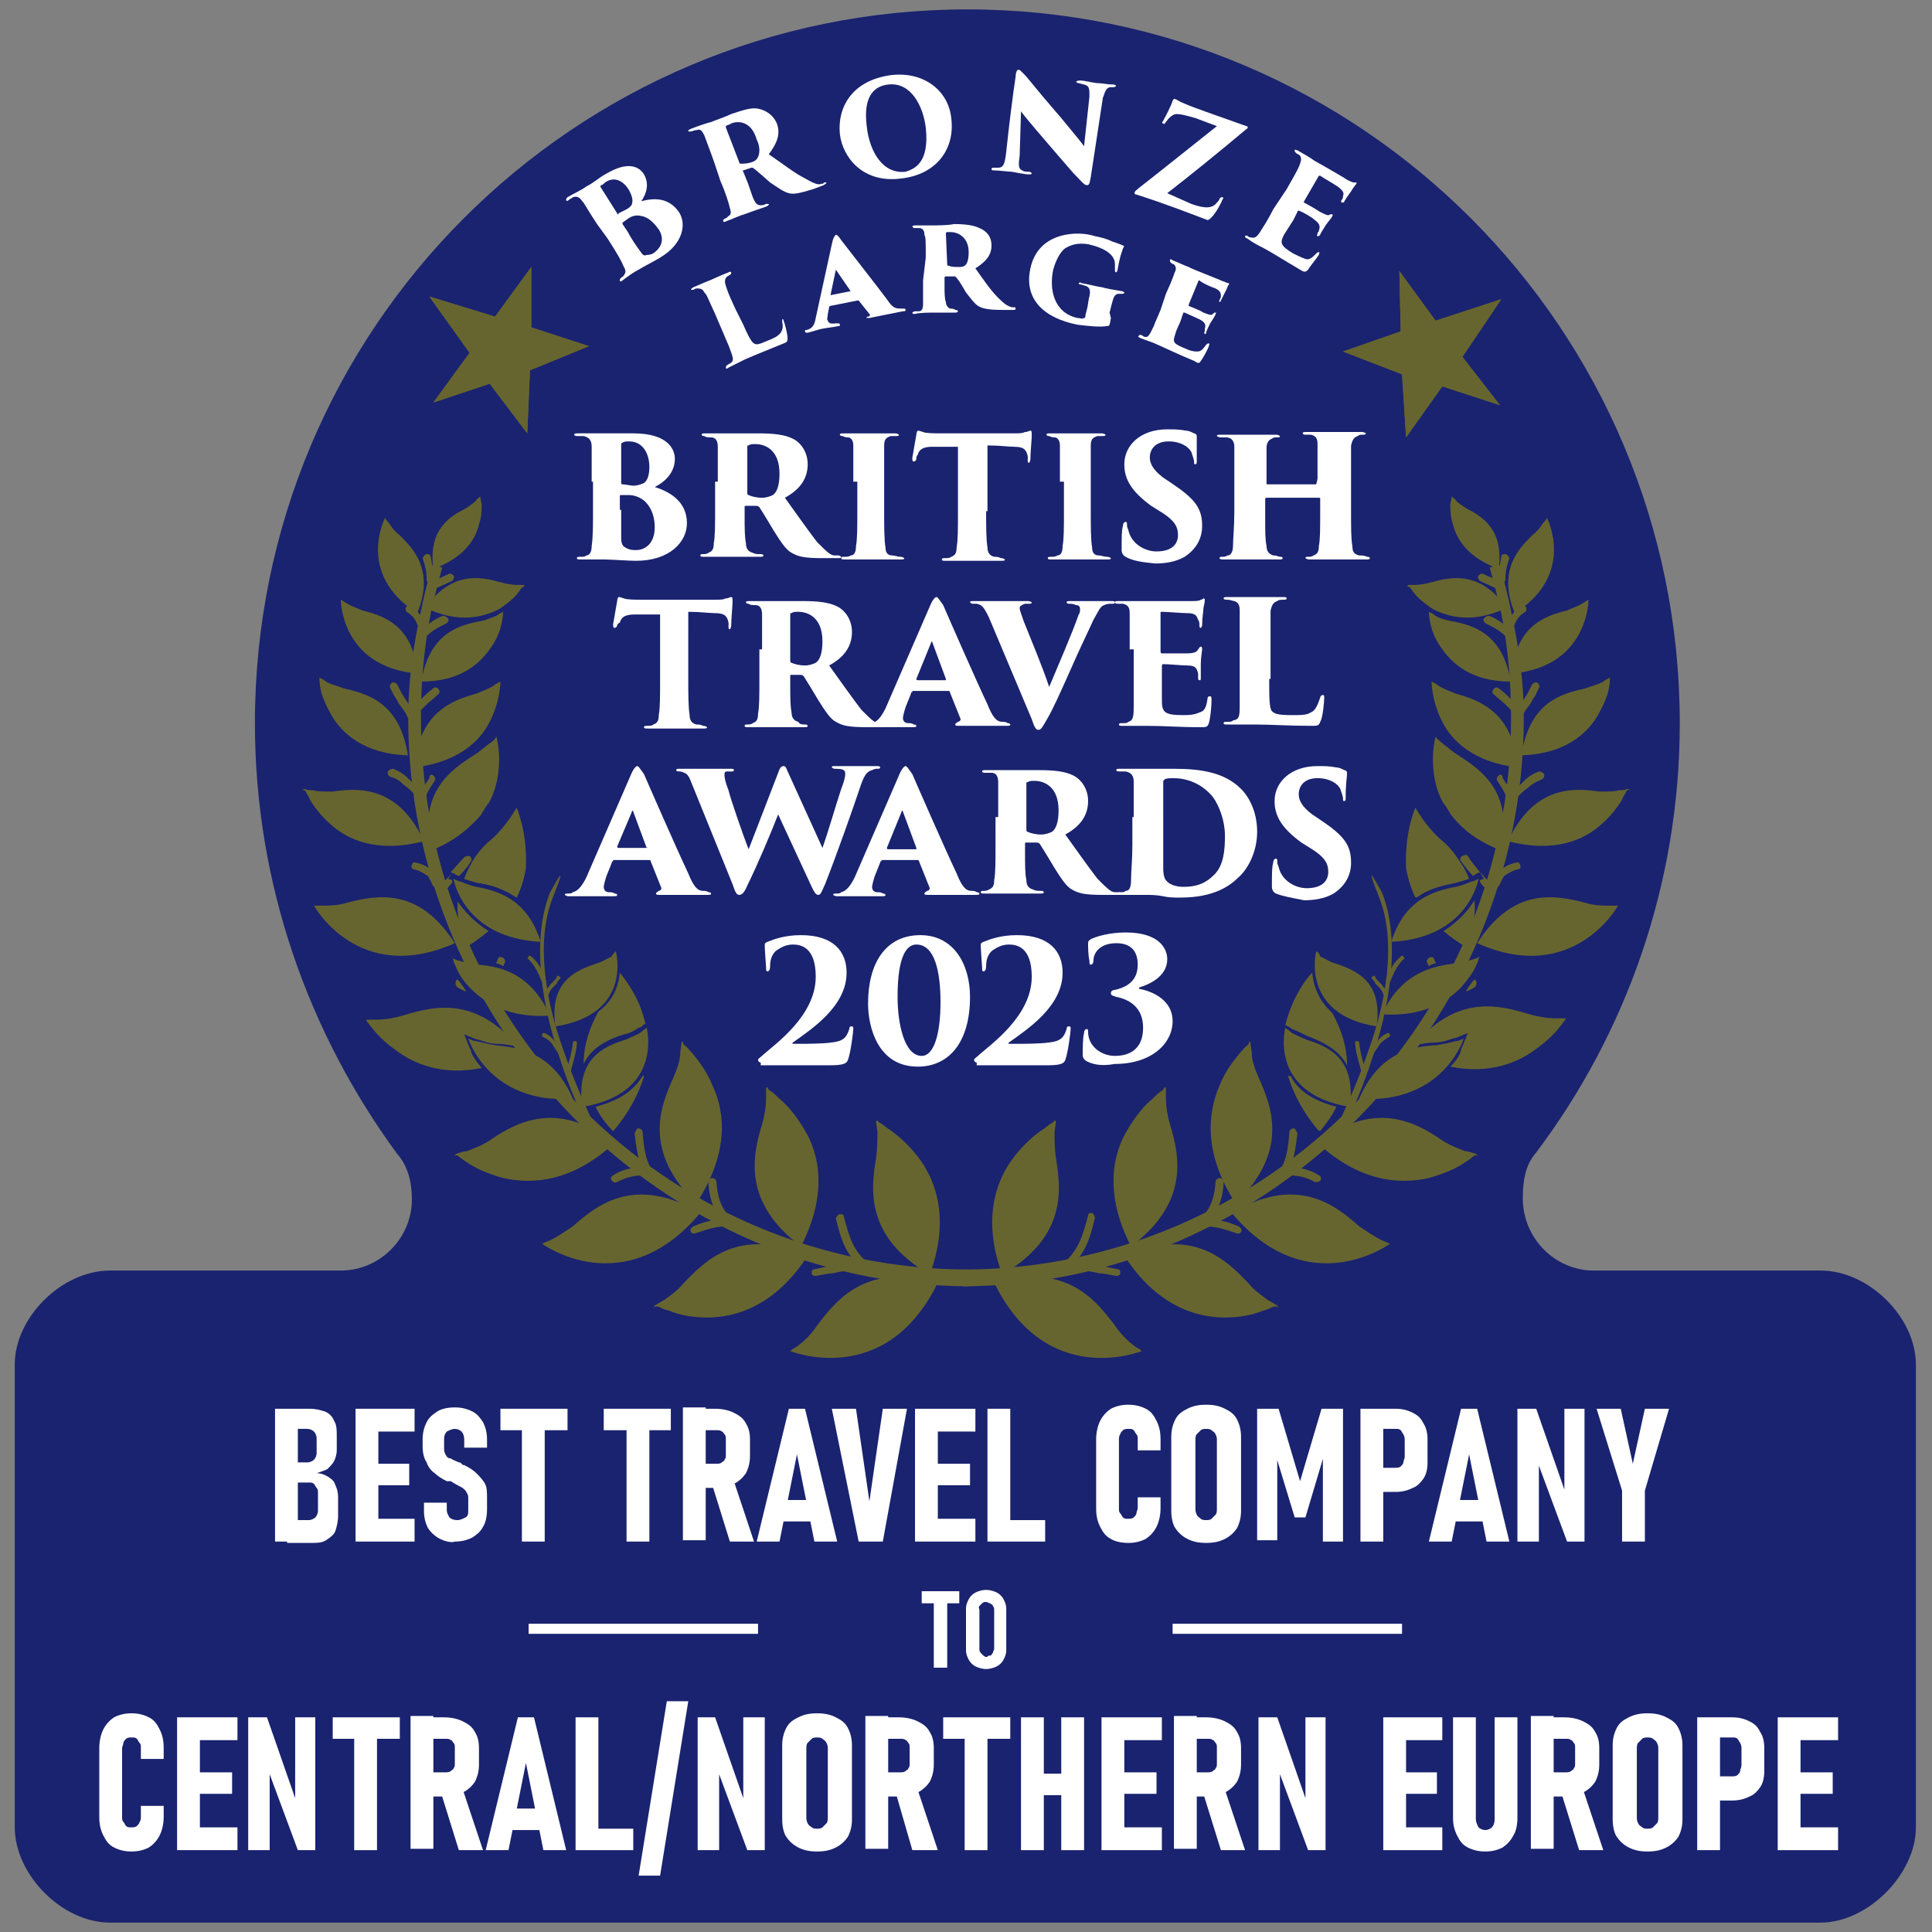 <?xml version="1.0" encoding="utf-8"?>
<!-- Generator: Adobe Illustrator 28.0.0, SVG Export Plug-In . SVG Version: 6.00 Build 0)  -->
<svg version="1.1" id="Layer_1" xmlns="http://www.w3.org/2000/svg" xmlns:xlink="http://www.w3.org/1999/xlink" x="0px" y="0px"
	 viewBox="0 0 144 144" style="enable-background:new 0 0 144 144;" xml:space="preserve">
<rect x="0" y="0" width="144" height="144" fill="#808080" stroke="none"/>
<style type="text/css">
	.st0{fill:#BAD531;}
	.st1{fill:#1A236F;}
	.st2{fill:#67652F;stroke:#67652F;stroke-width:0.75;stroke-miterlimit:3.864;}
	.st3{fill-rule:evenodd;clip-rule:evenodd;fill:#67652F;}
	.st4{fill:#67652F;}
	.st5{clip-path:url(#SVGID_00000126289058937470753480000000603289567712154044_);fill:#67652F;}
	.st6{clip-path:url(#SVGID_00000094602751978225973090000016881322852664462216_);fill:#67652F;}
	.st7{fill:#FFFFFF;}
	.st8{fill:none;stroke:#FFFFFF;stroke-width:0.75;stroke-miterlimit:10;}
</style>
<g>
	<path class="st0" d="M30.8,92.7"/>
	<path class="st1" d="M118.8,94.7h16.9c3.6,0,7.1,3.5,7.1,7v34.5c0,3.5-3.6,7.1-7.1,7.1H8.2c-3.6,0-7.1-3.6-7.1-7.1v-34.5
		c0-3.5,3.5-7,7.1-7h17.2c2.9,0,5.3-2.4,5.3-5.3c0-1.3-0.3-2.5-1.1-3.4l0,0C23,77,19,65.9,19,53.9C19,24.5,42.8,0.7,72.1,0.7
		c29.3,0,53.1,23.8,53.1,53.2c0,12-4,23.1-10.7,32l0,0c-0.8,0.9-1,2.1-1,3.4C113.5,92.3,115.9,94.7,118.8,94.7"/>
	<path class="st2" d="M72.1,95c-22.7-0.1-41.1-18.6-41.1-41.5c0-3.9,0.5-7.7,1.6-11.3c-1,3.6-1.8,7.4-1.8,11.3
		c0,22.8,18.7,41.9,41.4,42"/>
	<path class="st2" d="M71.9,95c22.7-0.1,41.1-18.6,41.1-41.5c0-3.9-0.5-7.7-1.6-11.3c1,3.6,1.8,7.4,1.8,11.3
		c0,22.8-18.7,41.9-41.4,42"/>
	<path class="st3" d="M30.9,57.2c0.3-4.1,2.8-5,4.6-5.5c0.5-0.2,1-0.4,1.3-0.6c0.1-0.1,0.3-0.2,0.5-0.3c0,0,0,0.4-0.1,0.9
		c-0.1,0.6-0.3,1.3-0.7,2.1C35.8,55.2,34.2,56.8,30.9,57.2L30.9,57.2z"/>
	<path class="st4" d="M33.4,65.5l0.3,0.1l0,0.2c-0.1,0.1-0.3,0.3-0.4,0.5c-0.1,0.1-0.3,0.1-0.4,0c-0.1-0.1-0.1-0.3,0-0.4
		c0.3-0.3,0.5-0.5,0.7-0.7c0,0,0,0,0.1-0.1L33.4,65.5L33.4,65.5z M34.6,63.9c0.1-0.1,0.3-0.1,0.4-0.1c0.1,0.1,0.2,0.2,0.1,0.4
		c-0.3,0.5-0.6,0.8-0.9,1.1L34,65.2L33.6,65C33.9,64.7,34.2,64.3,34.6,63.9L34.6,63.9z"/>
	<path class="st3" d="M44.4,82.5c1.9-0.5,2.9-1.3,3.5-2.3l0.1,0c-0.4,1.3-1.1,2.7-2.3,4.1C45.1,83.7,44.7,83.1,44.4,82.5L44.4,82.5z
		 M46.2,72.5c0.4,0.5,1.5,1.9,1.9,3.8c-0.2,0.1-0.3,0.3-0.5,0.3c-0.3,0.2-0.6,0.4-1.1,0.5c-1,0.3-2.4,0.9-3,2.2
		c0-1.5,0.5-2.8,1.1-3.9C45.8,74.5,46.1,73.4,46.2,72.5L46.2,72.5z"/>
	<path class="st4" d="M44.4,82.5c1.9-0.5,2.9-1.3,3.5-2.3l0.1,0c-0.4,1.3-1.1,2.7-2.3,4.1C45.1,83.7,44.7,83.1,44.4,82.5L44.4,82.5z
		"/>
	<path class="st3" d="M45.9,85.1c-3.2,3-6.2,3.2-8.4,2.7c-1.1-0.3-2-0.7-2.6-1.1c-0.3-0.2-0.6-0.4-0.7-0.5c-0.2-0.2-0.4,0-0.4,0
		l0.2-0.2c0.3-0.1,0.6-0.2,0.8-0.2c0.5-0.2,1.1-0.4,1.7-0.8c1.6-1.1,3.9-2.4,6.9-1.2l0.1,0.2l0.9,0.7l0.3-0.3
		C45.1,84.5,45.5,84.8,45.9,85.1L45.9,85.1z"/>
	<path class="st4" d="M35.9,79.6c-2.9,0.6-5.1-0.3-6.5-1.4c-0.7-0.5-1.3-1.1-1.6-1.5c-0.2-0.2-0.3-0.4-0.4-0.5
		c-0.1-0.1-0.1-0.2-0.1-0.2c0.3,0,0.6,0,0.8,0c0.5,0,1.2-0.1,1.9-0.3c2.3-0.7,5.4-1.5,8.6,2.3c-0.6-0.1-1.1-0.2-1.6-0.2
		c-0.5,0-1-0.2-1.3-0.3c-0.1,0-0.4-0.1-0.6-0.2l-0.5-0.2l0.2,0.5c0,0,0.1,0.3,0.3,0.7C35.1,78.5,35.4,79,35.9,79.6L35.9,79.6z"/>
	<path class="st3" d="M36.4,69.4c-0.5,0.4-1,0.8-1.7,1.2c-0.5-1.3-0.6-2.5-0.6-3.4C34.6,67.9,35.3,68.7,36.4,69.4L36.4,69.4z
		 M39.2,64.6c-0.1,0.7-0.3,1.5-0.7,2.3c-1-0.7-2.1-1-2.9-1.1c-0.4-0.1-0.7-0.2-1-0.3c0.5-1.3,1.4-2.2,2.2-2.9
		C37.2,63.3,38,64,39.2,64.6L39.2,64.6z M38.4,60.7"/>
	<path class="st4" d="M36.4,69.4c-0.5,0.4-1,0.8-1.7,1.2c-0.5-1.3-0.6-2.5-0.6-3.4C34.6,67.9,35.3,68.7,36.4,69.4L36.4,69.4z"/>
	<path class="st4" d="M39.2,64.6c-0.1,0.7-0.3,1.5-0.7,2.3c-1-0.7-2.1-1-2.9-1.1c-0.4-0.1-0.7-0.2-1-0.3c0.5-1.3,1.1-2.2,2.1-3
		c1.1-1,1.8-2.3,1.8-2.3S39.3,61.9,39.2,64.6L39.2,64.6z"/>
	<path class="st4" d="M33.9,70.3c-7.2,3.2-10.5-2.8-10.5-2.8c0.2,0,0.5,0,0.7,0c0.4,0,1.1,0,1.7-0.2C28.1,66.7,31.2,66.1,33.9,70.3
		L33.9,70.3z"/>
	<path class="st4" d="M37,54.9c0.1,0.4,0.2,1,0.2,1.6c0,0.9-0.1,2.2-0.8,3.4c0-0.1-0.4,0.6-0.6,0.9c-0.8,0.9-1.9,1.9-3.7,2.6
		c-0.9-4.4,1.5-6,3.2-7.1c0.5-0.3,0.9-0.7,1.2-0.9C36.7,55.3,36.9,55.1,37,54.9L37,54.9z"/>
	<path class="st3" d="M31.6,62.7c-3.5,0.9-5.7-0.1-7-1.3c-0.7-0.6-1.2-1.3-1.5-1.8c-0.1-0.3-0.3-0.5-0.3-0.6
		c-0.1-0.2-0.4-0.1-0.4-0.1l0.3-0.1c0.2,0.1,0.5,0.1,0.6,0.1c0.4,0.1,0.9,0.1,1.5,0.1C26.8,58.7,29.7,58.6,31.6,62.7L31.6,62.7z"/>
	<path class="st4" d="M30.4,56.3c-3.2-0.1-4.9-1.6-5.7-3c-0.4-0.7-0.7-1.4-0.8-1.9c-0.1-0.5-0.1-0.9-0.1-0.9
		c0.2,0.1,0.4,0.2,0.5,0.3c0.3,0.2,0.8,0.3,1.3,0.5C27.3,51.7,29.8,52.3,30.4,56.3L30.4,56.3z"/>
	<path class="st3" d="M31.4,50.8c0.6-3.6,2.8-4.2,4.4-4.5c0.5-0.1,0.9-0.3,1.2-0.4c0.1-0.1,0.3-0.2,0.5-0.3c0,0,0,0.3-0.1,0.8
		c-0.1,0.5-0.3,1.1-0.7,1.7C35.8,49.5,34.3,50.8,31.4,50.8L31.4,50.8z"/>
	<path class="st4" d="M31.1,50.2c-5.7-0.5-5.7-5.5-5.7-5.5c0.2,0.1,0.3,0.2,0.5,0.3c0.3,0.2,0.7,0.3,1.1,0.5
		C28.6,45.9,30.8,46.6,31.1,50.2L31.1,50.2z"/>
	<path class="st4" d="M31.1,45.7c-4.6-2.9-2.4-7.1-2.4-7.1c0.1,0.2,0.2,0.3,0.3,0.4c0.2,0.3,0.4,0.6,0.8,0.9
		C30.8,40.9,32.4,42.5,31.1,45.7L31.1,45.7z"/>
	<path class="st4" d="M31.7,45.3c2-2.8,4.2-2.3,5.6-1.9c0.4,0.1,0.9,0.2,1.2,0.2c0.1,0,0.3,0,0.5,0c0.1,0,0.1,0.1,0.1,0.1
		c0,0-0.1,0-0.2,0.1c-0.1,0.1-0.2,0.3-0.3,0.4c-0.3,0.4-0.8,0.8-1.4,1.2C36,46,34.2,46.5,31.7,45.3L31.7,45.3z"/>
	<path class="st4" d="M35.8,37c0,0.2,0.1,0.5,0.1,0.6c0,0.4,0,0.9-0.2,1.5c-0.3,1.2-1.2,2.5-3.4,3.3c-0.4-2.9,1.2-3.9,2.4-4.5
		c0.3-0.2,0.6-0.4,0.8-0.6C35.5,37.2,35.7,37.1,35.8,37L35.8,37z"/>
	<path class="st4" d="M51.9,89.7c-4-3.9-2.7-7.2-1.7-9.4c0.3-0.7,0.5-1.3,0.5-1.8c0-0.2,0.1-0.6,0.1-0.8c0.2-0.2,0,0,0.2,0.2
		c0.2,0.1,0.4,0.4,0.6,0.6c0.5,0.6,1.1,1.4,1.5,2.4C54.1,83,54.3,86,51.9,89.7L51.9,89.7z"/>
	<path class="st4" d="M52.2,90.4c-5.7,6.8-11.8,2.3-11.8,2.3c0.2-0.1,0.5-0.2,0.7-0.3c0.4-0.2,1-0.6,1.6-1
		C44.6,89.7,47.4,87.6,52.2,90.4L52.2,90.4z"/>
	<path class="st4" d="M59.7,92.9c-4.4-3.3-3.6-6.8-2.9-9.1c0.2-0.7,0.3-1.4,0.3-1.9c0-0.2,0-0.6,0-0.8c0.2-0.2,0,0,0.3,0.2
		c0.2,0.1,0.4,0.3,0.7,0.6c0.6,0.5,1.2,1.2,1.8,2.2C61.1,86,61.7,89,59.7,92.9L59.7,92.9z"/>
	<path class="st3" d="M60.2,93.6c-2.4,3.7-5.3,4.6-7.5,4.6c-1.1,0-2.1-0.2-2.8-0.5c-0.4-0.1-0.6-0.2-0.8-0.3
		c-0.3-0.1-0.4,0.1-0.4,0.1l0.1-0.2c0.2-0.1,0.5-0.3,0.7-0.4c0.4-0.3,1-0.7,1.4-1.2C52.6,93.9,55.1,91.4,60.2,93.6L60.2,93.6z"/>
	<path class="st4" d="M53.1,87.8c0.1,0,0.3,0.1,0.3,0.3c0.1,1.4,0.5,2.5,1.8,3.1c0.2,0.1,0.2,0.2,0.1,0.4c-0.1,0.1-0.2,0.2-0.4,0.1
		c-1.4-0.7-2-1.9-2.1-3.5C52.8,87.9,53,87.8,53.1,87.8L53.1,87.8z"/>
	<path class="st4" d="M51.5,91.8c-0.1-0.1,0-0.3,0.2-0.4c0.9-0.4,1.6-0.5,2.6-0.6c0.2,0,0.3,0.1,0.3,0.3c0,0.1-0.1,0.3-0.3,0.3
		c-0.9,0-1.5,0.2-2.4,0.5C51.7,92,51.5,91.9,51.5,91.8L51.5,91.8z"/>
	<path class="st4" d="M47.6,84.1c0.1,0,0.3,0.1,0.3,0.3c0.1,1.3,0.2,2.2,1,3.3c0.1,0.1,0.1,0.3,0,0.4c-0.1,0.1-0.3,0.1-0.4,0
		c-0.9-1.1-1-2.1-1.2-3.6C47.4,84.2,47.5,84.1,47.6,84.1L47.6,84.1z"/>
	<path class="st4" d="M45.6,88c-0.1-0.1-0.1-0.3,0.1-0.4c0.8-0.5,1.5-0.6,2.5-0.6c0.2,0,0.3,0.1,0.3,0.3c0,0.1-0.1,0.3-0.3,0.3
		c-0.9,0-1.4,0.1-2.2,0.5C45.8,88.2,45.7,88.1,45.6,88L45.6,88z"/>
	<path class="st4" d="M37,71.8c0-0.1,0.1-0.2,0.1-0.3c0.1-0.2,0.2-0.2,0.4-0.1c0.1,0.1,0.2,0.2,0.1,0.4L37.5,72
		C37.3,71.9,37.2,71.8,37,71.8L37,71.8z"/>
	<path class="st4" d="M37,71.8c0-0.1,0.1-0.2,0.1-0.3c0.1-0.2,0.2-0.2,0.4-0.1c0.1,0.1,0.2,0.2,0.1,0.4L37.5,72
		C37.3,71.9,37.2,71.8,37,71.8L37,71.8z"/>
	<path class="st4" d="M34.1,73c0.2,0.2,0.4,0.5,0.6,0.8l0,0.1c-0.2-0.1-0.4-0.2-0.6-0.3C33.9,73.4,33.9,73.1,34.1,73L34.1,73z"/>
	<path class="st4" d="M31.9,65.3c-0.3-0.2-0.6-0.4-1-0.5c-0.2,0-0.3-0.2-0.2-0.3c0-0.1,0.1-0.3,0.3-0.2c0.5,0.1,0.9,0.3,1.2,0.6
		c0.2,0.1,0.3,0.3,0.4,0.5c0.1,0.2,0.3,0.4,0.4,0.6c0.1,0.1,0.1,0.3,0,0.4c-0.1,0.1-0.3,0.1-0.4,0c-0.1-0.2-0.3-0.3-0.4-0.5
		C32.1,65.6,32,65.5,31.9,65.3L31.9,65.3z"/>
	<path class="st4" d="M29.1,57.9c-0.2-0.1-0.2-0.2-0.2-0.4c0.1-0.1,0.2-0.2,0.4-0.2c0.5,0.2,0.8,0.4,1.1,0.7c0.3,0.3,0.6,0.6,1,0.9
		c0.1,0.1,0.1,0.3,0,0.4c-0.1,0.1-0.3,0.1-0.4,0c-0.3-0.3-0.6-0.6-0.9-0.8C29.8,58.2,29.5,58,29.1,57.9L29.1,57.9z"/>
	<path class="st4" d="M32.3,57.8c0.1,0.1,0.2,0.2,0.1,0.4c-0.4,0.6-0.6,0.9-0.8,1.6c-0.1,0.2-0.2,0.2-0.3,0.2
		c-0.1,0-0.2-0.2-0.2-0.3c0.2-0.7,0.5-1.1,0.9-1.7C32,57.7,32.2,57.7,32.3,57.8L32.3,57.8z"/>
	<path class="st4" d="M32.3,51.3c0.1-0.1,0.3-0.1,0.4,0.1c0.1,0.1,0.1,0.3-0.1,0.4c-0.3,0.3-0.6,0.5-0.8,0.7
		c-0.2,0.2-0.5,0.5-0.8,0.8c-0.1,0.1-0.3,0.1-0.4,0c-0.1-0.1-0.1-0.3,0-0.4c0.3-0.3,0.6-0.6,0.8-0.8C31.7,51.8,31.9,51.6,32.3,51.3
		L32.3,51.3z"/>
	<path class="st4" d="M29.4,51.9c-0.1-0.2-0.2-0.4-0.3-0.6c-0.1-0.2,0-0.3,0.1-0.4c0.1-0.1,0.3,0,0.4,0.1c0.1,0.2,0.2,0.4,0.3,0.6
		c0.1,0.2,0.2,0.3,0.3,0.5c0.2,0.3,0.5,0.7,0.7,1.1c0.1,0.2,0,0.3-0.1,0.4c-0.1,0.1-0.3,0-0.4-0.1c-0.2-0.5-0.5-0.8-0.7-1.1
		C29.6,52.2,29.5,52,29.4,51.9L29.4,51.9z"/>
	<path class="st4" d="M33.4,46.1c0.1,0.1,0,0.3-0.2,0.4c-0.6,0.3-1,0.5-1.5,1c-0.1,0.1-0.3,0.1-0.4,0c-0.1-0.1-0.1-0.3,0-0.4
		c0.6-0.6,1-0.9,1.7-1.2C33.2,45.9,33.3,46,33.4,46.1L33.4,46.1z"/>
	<path class="st4" d="M30.3,45.2c0.1-0.1,0.2-0.2,0.4,0c0.5,0.4,0.8,0.8,1,1.5c0.1,0.2,0,0.3-0.2,0.3c-0.1,0-0.3,0-0.3-0.2
		c-0.2-0.6-0.4-0.9-0.9-1.2C30.2,45.5,30.2,45.3,30.3,45.2L30.3,45.2z"/>
	<path class="st4" d="M33.8,42.9c0.1,0.1,0,0.3-0.1,0.4l-1.1,0.5c-0.2,0.1-0.3,0-0.4-0.1c-0.1-0.1,0-0.3,0.1-0.4l1.1-0.5
		C33.6,42.7,33.7,42.8,33.8,42.9L33.8,42.9z"/>
	<path class="st4" d="M31.8,41.3c0.1,0,0.3,0,0.3,0.2c0.1,0.6,0.2,1,0.3,1.7c0,0.2-0.1,0.3-0.3,0.3c-0.1,0-0.3-0.1-0.3-0.3
		c0-0.6-0.1-1-0.3-1.6C31.6,41.4,31.7,41.3,31.8,41.3L31.8,41.3z"/>
	<path class="st4" d="M41.2,66.9c-1.3,3.3-0.5,7.7,0.7,11.1c1,3,2.2,5.4,2.5,6.1l-0.1,0.1l-0.7-0.6c-0.2-0.4-1.4-2.9-2.3-6.1
		c-1-3.4-1.6-7.7-0.3-11C41,66.6,42.6,63.4,41.2,66.9z"/>
	<path class="st4" d="M48.2,76.6c0,0,1.3,4.9-4.8,5.9c-0.5-3.6,1.6-4.5,3.2-5c0.5-0.2,0.9-0.4,1.1-0.5
		C47.9,76.8,48.1,76.7,48.2,76.6L48.2,76.6z"/>
	<path class="st4" d="M42.7,81.9c-6.3,0.4-7.8-4.5-7.8-4.5c0.2,0.1,0.4,0.2,0.6,0.2c0.4,0.1,0.8,0.2,1.4,0.3
		C38.7,78.1,41.2,78.4,42.7,81.9L42.7,81.9z"/>
	<path class="st4" d="M45.9,70.9c0,0,1.3,4.7-4.5,5.6c-0.5-3.4,1.6-4.2,3.1-4.7c0.4-0.1,0.8-0.4,1.1-0.5
		C45.6,71.2,45.7,71.1,45.9,70.9L45.9,70.9z"/>
	<path class="st4" d="M41,75.7c-3,0.2-4.8-0.9-5.9-2c-0.6-0.6-0.9-1.1-1.1-1.6c-0.1-0.2-0.2-0.4-0.2-0.5c0-0.1-0.1-0.2-0.1-0.2
		c0.2,0.1,0.4,0.2,0.5,0.2c0.3,0.1,0.8,0.2,1.3,0.3C37.1,72,39.5,72.4,41,75.7L41,75.7z"/>
	<path class="st4" d="M40.3,70.2c-5.8-0.3-6.5-4.7-6.5-4.7c0.2,0.1,0.4,0.2,0.5,0.2c0.3,0.1,0.7,0.3,1.2,0.4
		C37.1,66.4,39.3,67,40.3,70.2L40.3,70.2z"/>
	<path class="st4" d="M42.9,77.6c0.1,0,0.1,0.1,0.1,0.2c-0.1,0.9-0.3,1.4-0.5,2.2c0,0.1-0.1,0.1-0.2,0.1c-0.1,0-0.1-0.1-0.1-0.2
		c0.2-0.8,0.4-1.3,0.5-2.2C42.7,77.6,42.8,77.6,42.9,77.6L42.9,77.6z"/>
	<path class="st4" d="M40.5,77.3c-0.1,0-0.1-0.1-0.1-0.2c0-0.1,0.1-0.1,0.2-0.1c0.4,0.2,0.6,0.4,0.8,0.7c0.2,0.3,0.4,0.6,0.6,0.9
		c0.1,0.1,0,0.1,0,0.2c-0.1,0-0.1,0-0.2,0c-0.2-0.3-0.4-0.6-0.6-0.9C41.1,77.7,40.9,77.5,40.5,77.3L40.5,77.3z"/>
	<path class="st4" d="M41.3,73.1c0.1-0.1,0.2-0.2,0.2-0.3c0-0.1,0.1-0.1,0.2,0c0.1,0,0.1,0.1,0,0.2c-0.1,0.1-0.2,0.2-0.2,0.3
		c-0.1,0.1-0.2,0.2-0.2,0.2c-0.2,0.2-0.3,0.3-0.4,0.6c0,0.1-0.1,0.1-0.2,0.1c-0.1,0-0.1-0.1-0.1-0.2c0.1-0.3,0.3-0.4,0.4-0.6
		C41.1,73.3,41.2,73.2,41.3,73.1L41.3,73.1z"/>
	<path class="st4" d="M39.4,71.3c0-0.1,0.1-0.1,0.2,0c0.6,0.5,0.8,1,1.1,1.8c0,0.1,0,0.2-0.1,0.2c-0.1,0-0.1,0-0.2-0.1
		c-0.3-0.7-0.5-1.2-1-1.7C39.3,71.5,39.3,71.4,39.4,71.3L39.4,71.3z"/>
	<g>
		<defs>
			<polygon id="SVGID_1_" points="39.3,32.3 39.5,27.6 43.9,25.8 39.6,24.4 39.6,19.9 36.9,23.6 32,22.1 35,26.3 32.3,30 36.5,28.6 
				39.3,32.3 			"/>
		</defs>
		<use xlink:href="#SVGID_1_"  style="overflow:visible;fill:#67652F;"/>
		<clipPath id="SVGID_00000046316416033963611550000017941917302344006058_">
			<use xlink:href="#SVGID_1_"  style="overflow:visible;"/>
		</clipPath>
		<polygon style="clip-path:url(#SVGID_00000046316416033963611550000017941917302344006058_);fill:#67652F;" points="36.9,23.3 
			37.5,26.1 31.6,21.8 36.9,23.3 		"/>
		<polygon style="clip-path:url(#SVGID_00000046316416033963611550000017941917302344006058_);fill:#67652F;" points="39.8,24.1 
			37.5,26.1 39.7,19.6 39.8,24.1 		"/>
		<polygon style="clip-path:url(#SVGID_00000046316416033963611550000017941917302344006058_);fill:#67652F;" points="36.9,23.3 
			37.5,26.1 39.7,19.6 36.9,23.3 		"/>
		<polygon style="clip-path:url(#SVGID_00000046316416033963611550000017941917302344006058_);fill:#67652F;" points="39.8,24.1 
			37.5,26.1 44.3,25.8 39.8,24.1 		"/>
		<polygon style="clip-path:url(#SVGID_00000046316416033963611550000017941917302344006058_);fill:#67652F;" points="44.3,25.8 
			37.5,26.1 39.9,27.8 44.3,25.8 		"/>
		<polygon style="clip-path:url(#SVGID_00000046316416033963611550000017941917302344006058_);fill:#67652F;" points="39.9,27.8 
			37.5,26.1 39.4,33 39.9,27.8 		"/>
		<polygon style="clip-path:url(#SVGID_00000046316416033963611550000017941917302344006058_);fill:#67652F;" points="39.4,33 
			37.5,26.1 36.4,29 39.4,33 		"/>
		<polygon style="clip-path:url(#SVGID_00000046316416033963611550000017941917302344006058_);fill:#67652F;" points="36.4,29 
			37.5,26.1 32.1,30.1 36.4,29 		"/>
		<polygon style="clip-path:url(#SVGID_00000046316416033963611550000017941917302344006058_);fill:#67652F;" points="32.1,30.1 
			37.5,26.1 34.8,26.3 32.1,30.1 		"/>
		<polygon style="clip-path:url(#SVGID_00000046316416033963611550000017941917302344006058_);fill:#67652F;" points="34.8,26.3 
			37.5,26.1 31.6,21.8 34.8,26.3 		"/>
	</g>
	<g>
		<defs>
			<polygon id="SVGID_00000132792244747486497330000002382758851322000785_" points="100.1,26.2 104.5,27.9 104.8,32.6 107.5,28.8 
				111.8,30.2 109,26.6 111.9,22.3 107,23.9 104.3,20.2 104.4,24.7 100.1,26.2 			"/>
		</defs>
		<use xlink:href="#SVGID_00000132792244747486497330000002382758851322000785_"  style="overflow:visible;fill:#67652F;"/>
		<clipPath id="SVGID_00000162325241708280773570000005495269577777199029_">
			<use xlink:href="#SVGID_00000132792244747486497330000002382758851322000785_"  style="overflow:visible;"/>
		</clipPath>
		<polygon style="clip-path:url(#SVGID_00000162325241708280773570000005495269577777199029_);fill:#67652F;" points="109.3,26.6 
			106.5,26.4 112.3,21.9 109.3,26.6 		"/>
		<polygon style="clip-path:url(#SVGID_00000162325241708280773570000005495269577777199029_);fill:#67652F;" points="107.7,29.2 
			106.5,26.4 112,30.3 107.7,29.2 		"/>
		<polygon style="clip-path:url(#SVGID_00000162325241708280773570000005495269577777199029_);fill:#67652F;" points="109.3,26.6 
			106.5,26.4 112,30.3 109.3,26.6 		"/>
		<polygon style="clip-path:url(#SVGID_00000162325241708280773570000005495269577777199029_);fill:#67652F;" points="107.7,29.2 
			106.5,26.4 104.7,33 107.7,29.2 		"/>
		<polygon style="clip-path:url(#SVGID_00000162325241708280773570000005495269577777199029_);fill:#67652F;" points="104.7,33 
			106.5,26.4 104.1,28.1 104.7,33 		"/>
		<polygon style="clip-path:url(#SVGID_00000162325241708280773570000005495269577777199029_);fill:#67652F;" points="104.1,28.1 
			106.5,26.4 99.3,26.2 104.1,28.1 		"/>
		<polygon style="clip-path:url(#SVGID_00000162325241708280773570000005495269577777199029_);fill:#67652F;" points="99.3,26.2 
			106.5,26.4 104.1,24.5 99.3,26.2 		"/>
		<polygon style="clip-path:url(#SVGID_00000162325241708280773570000005495269577777199029_);fill:#67652F;" points="104.1,24.5 
			106.5,26.4 104.2,20 104.1,24.5 		"/>
		<polygon style="clip-path:url(#SVGID_00000162325241708280773570000005495269577777199029_);fill:#67652F;" points="104.2,20 
			106.5,26.4 107.1,23.7 104.2,20 		"/>
		<polygon style="clip-path:url(#SVGID_00000162325241708280773570000005495269577777199029_);fill:#67652F;" points="107.1,23.7 
			106.5,26.4 112.3,21.9 107.1,23.7 		"/>
	</g>
	<path class="st4" d="M69.3,95c-4.8-2.8-4.4-6.3-4-8.7c0.1-0.7,0.1-1.4,0.1-1.9c0-0.2-0.1-0.6-0.1-0.8c0.1-0.2,0.1,0,0.3,0.1
		c0.2,0.1,0.4,0.3,0.7,0.5c0.6,0.4,1.4,1.1,2.1,2C69.8,88,70.8,90.9,69.3,95L69.3,95z"/>
	<path class="st4" d="M58.9,100.7c0.2-0.2,0.5-0.3,0.7-0.5c0.4-0.3,0.9-0.8,1.3-1.4c1.5-2,3.7-4.7,9-3.2
		C66,103.6,58.9,100.7,58.9,100.7L58.9,100.7L58.9,100.7z"/>
	<path class="st4" d="M62.6,90.5c0.1,0,0.3,0,0.3,0.2c0.4,1.5,0.7,2.6,1.9,3.5c0.1,0.1,0.1,0.3,0.1,0.4c-0.1,0.1-0.2,0.2-0.4,0.1
		c-1.4-1-1.8-2.2-2.2-3.9C62.4,90.6,62.5,90.5,62.6,90.5L62.6,90.5z"/>
	<path class="st4" d="M60.8,95.1c-0.2,0-0.3-0.1-0.3-0.2c0-0.1,0-0.3,0.2-0.3c0.5-0.1,1-0.2,1.4-0.3c0.4-0.1,0.8-0.2,1.4-0.2
		c0.2,0,0.3,0.1,0.3,0.3c0,0.1-0.1,0.3-0.3,0.3c-0.5,0-1,0.1-1.4,0.2C61.8,94.9,61.4,95,60.8,95.1L60.8,95.1z"/>
	<path class="st3" d="M113.1,57.2c-0.3-4.1-2.8-5-4.6-5.5c-0.5-0.2-1-0.4-1.3-0.6c-0.1-0.1-0.3-0.2-0.5-0.3c0,0,0,0.4,0.1,0.9
		c0.1,0.6,0.3,1.3,0.7,2.1C108.2,55.2,109.8,56.8,113.1,57.2L113.1,57.2z"/>
	<path class="st4" d="M110.6,65.5l-0.3-0.5c0.1,0.1,0.1,0.1,0.1,0.1c0.2,0.2,0.4,0.5,0.7,0.7c0.1,0.1,0.1,0.3,0,0.4
		c-0.1,0.1-0.3,0.1-0.4,0c-0.2-0.2-0.3-0.3-0.4-0.5l0-0.1L110.6,65.5L110.6,65.5z M109.4,63.8c0.3,0.5,0.6,0.8,0.9,1.2l-0.4,0.2
		l-0.1,0.1c-0.3-0.3-0.6-0.7-0.9-1.1c-0.1-0.1-0.1-0.3,0.1-0.4C109.2,63.7,109.3,63.7,109.4,63.8L109.4,63.8z"/>
	<path class="st3" d="M99.6,82.5c-0.3,0.6-0.7,1.2-1.2,1.8c-1.2-1.4-2-2.8-2.3-4.1l0.1,0C96.7,81.2,97.7,82,99.6,82.5L99.6,82.5z
		 M97.8,72.5c0.1,0.9,0.4,2,1.5,3c0.6,1.1,1.1,2.4,1.1,3.9c-0.7-1.3-2-1.8-3-2.2c-0.4-0.2-0.8-0.4-1.1-0.5c-0.1-0.1-0.3-0.2-0.5-0.3
		C96.3,74.4,97.3,73,97.8,72.5L97.8,72.5z"/>
	<path class="st4" d="M99.6,82.5c-1.9-0.5-2.9-1.3-3.5-2.3l-0.1,0c0.4,1.3,1.1,2.7,2.3,4.1C98.9,83.7,99.3,83.1,99.6,82.5L99.6,82.5
		z"/>
	<path class="st3" d="M98.1,85.1c3.2,3,6.2,3.2,8.4,2.7c1.1-0.3,2-0.7,2.6-1.1c0.3-0.2,0.6-0.4,0.7-0.5c0.2-0.2,0.4,0,0.4,0
		l-0.2-0.2c-0.3-0.1-0.6-0.2-0.8-0.2c-0.5-0.2-1.1-0.4-1.7-0.8c-1.6-1.1-3.9-2.4-6.9-1.2l-0.1,0.2l-0.9,0.7l-0.3-0.3
		C98.9,84.5,98.5,84.8,98.1,85.1L98.1,85.1z"/>
	<path class="st4" d="M108.1,79.5c2.9,0.6,5.1-0.3,6.5-1.4c0.7-0.5,1.3-1.1,1.6-1.5c0.2-0.2,0.3-0.4,0.4-0.5
		c0.1-0.1,0.1-0.2,0.1-0.2c-0.3,0-0.6,0-0.8,0c-0.5,0-1.2-0.1-1.9-0.3c-2.3-0.7-5.4-1.5-8.6,2.3c0.6-0.1,1.1-0.2,1.6-0.2
		c0.5,0,1-0.2,1.3-0.3c0.1,0,0.4-0.1,0.6-0.2l0.5-0.2l-0.2,0.5c0,0-0.1,0.3-0.3,0.7C108.9,78.5,108.6,79,108.1,79.5L108.1,79.5z"/>
	<path class="st3" d="M107.6,69.4c1.1-0.7,1.8-1.5,2.3-2.3c0.1,1-0.1,2.1-0.6,3.4C108.6,70.2,108.1,69.8,107.6,69.4L107.6,69.4z
		 M104.8,64.6c1.2-0.6,2-1.3,2.5-2c0.8,0.7,1.7,1.6,2.2,2.9c-0.3,0.1-0.6,0.2-1,0.3c-0.9,0.2-2,0.4-2.9,1.1
		C105.2,66.1,104.9,65.3,104.8,64.6L104.8,64.6z M105.6,60.7"/>
	<path class="st4" d="M107.6,69.4c0.5,0.4,1,0.8,1.7,1.2c0.5-1.3,0.6-2.5,0.6-3.4C109.4,67.9,108.7,68.7,107.6,69.4L107.6,69.4z"/>
	<path class="st4" d="M104.8,64.6c0.1,0.7,0.3,1.5,0.7,2.3c1-0.7,2.1-1,2.9-1.1c0.4-0.1,0.7-0.2,1-0.3c-0.5-1.3-1.1-2.2-2.1-3
		c-1.1-1-1.8-2.3-1.8-2.3S104.7,61.9,104.8,64.6L104.8,64.6z"/>
	<path class="st4" d="M110.1,70.3c7.2,3.2,10.5-2.8,10.5-2.8c-0.2,0-0.5,0-0.7,0c-0.4,0-1.1,0-1.7-0.2
		C115.9,66.7,112.8,66.1,110.1,70.3L110.1,70.3z"/>
	<path class="st4" d="M107,54.9c-0.1,0.4-0.2,1-0.2,1.6c0,0.9,0.1,2.2,0.8,3.4c0-0.1,0.4,0.6,0.6,0.9c0.8,1,1.9,1.9,3.7,2.6
		c0.9-4.4-1.5-6-3.2-7.1c-0.5-0.3-0.9-0.7-1.2-0.9C107.3,55.2,107.1,55.1,107,54.9L107,54.9z"/>
	<path class="st3" d="M112.4,62.7c3.5,0.9,5.7-0.1,7-1.3c0.7-0.6,1.2-1.3,1.5-1.8c0.1-0.3,0.3-0.5,0.3-0.6c0.1-0.2,0.4-0.1,0.4-0.1
		l-0.3-0.1c-0.2,0.1-0.5,0.1-0.6,0.1c-0.4,0.1-0.9,0.1-1.5,0.1C117.2,58.7,114.3,58.6,112.4,62.7L112.4,62.7z"/>
	<path class="st4" d="M113.4,56.3c3.2-0.1,4.9-1.6,5.7-3c0.4-0.7,0.7-1.4,0.8-1.9c0.1-0.5,0.1-0.9,0.1-0.9c-0.2,0.1-0.4,0.2-0.5,0.3
		c-0.3,0.2-0.8,0.3-1.3,0.5C116.4,51.7,114,52.3,113.4,56.3L113.4,56.3z"/>
	<path class="st3" d="M112.6,50.8c-0.6-3.6-2.8-4.2-4.4-4.5c-0.5-0.1-0.9-0.2-1.2-0.4c-0.1-0.1-0.3-0.2-0.5-0.3c0,0,0,0.3,0.1,0.8
		c0.1,0.5,0.3,1.1,0.7,1.7C108.2,49.5,109.7,50.8,112.6,50.8L112.6,50.8z"/>
	<path class="st4" d="M112.7,50.2c5.7-0.5,5.7-5.5,5.7-5.5c-0.2,0.1-0.3,0.2-0.5,0.3c-0.3,0.2-0.7,0.3-1.1,0.5
		C115.2,45.9,113,46.6,112.7,50.2L112.7,50.2z"/>
	<path class="st4" d="M112.9,45.7c4.6-2.9,2.4-7.1,2.4-7.1c-0.1,0.2-0.2,0.3-0.3,0.4c-0.2,0.3-0.4,0.6-0.8,0.9
		C113.2,40.9,111.6,42.5,112.9,45.7L112.9,45.7z"/>
	<path class="st4" d="M112.3,45.3c-2-2.8-4.2-2.3-5.6-1.9c-0.4,0.1-0.9,0.2-1.2,0.2c-0.1,0-0.3,0-0.5,0c-0.1,0-0.1,0.1-0.1,0.1
		c0,0,0.1,0,0.2,0.1c0.1,0.1,0.2,0.3,0.3,0.4c0.3,0.4,0.8,0.8,1.4,1.2C108,46,109.8,46.5,112.3,45.3L112.3,45.3z"/>
	<path class="st4" d="M108.2,37c0,0.2-0.1,0.5-0.1,0.6c0,0.4,0,0.9,0.2,1.5c0.3,1.2,1.2,2.5,3.4,3.3c0.4-2.9-1.2-3.9-2.4-4.5
		c-0.3-0.2-0.6-0.4-0.8-0.6C108.5,37.2,108.3,37.1,108.2,37L108.2,37z"/>
	<path class="st4" d="M92.1,89.7c4-3.9,2.7-7.2,1.7-9.4c-0.3-0.7-0.5-1.3-0.5-1.8c0-0.2-0.1-0.6-0.1-0.8c-0.2-0.2,0,0-0.2,0.2
		c-0.2,0.1-0.4,0.4-0.6,0.6c-0.5,0.6-1.1,1.4-1.5,2.4C90,83,89.7,86,92.1,89.7L92.1,89.7z"/>
	<path class="st4" d="M91.8,90.4c5.7,6.8,11.8,2.3,11.8,2.3c-0.2-0.1-0.5-0.2-0.7-0.3c-0.4-0.2-1-0.6-1.6-1
		C99.4,89.7,96.6,87.6,91.8,90.4L91.8,90.4z"/>
	<path class="st4" d="M84.3,92.9c4.4-3.3,3.6-6.8,2.9-9.1c-0.2-0.7-0.3-1.4-0.3-1.9c0-0.2,0-0.6,0-0.8c-0.2-0.2,0,0-0.3,0.2
		c-0.2,0.1-0.4,0.3-0.7,0.6c-0.6,0.5-1.2,1.2-1.8,2.2C82.9,86,82.3,89,84.3,92.9L84.3,92.9z"/>
	<path class="st3" d="M83.8,93.6c2.4,3.7,5.3,4.6,7.5,4.6c1.1,0,2.1-0.2,2.8-0.5c0.4-0.1,0.6-0.2,0.8-0.3c0.3-0.1,0.4,0.1,0.4,0.1
		l-0.1-0.2c-0.2-0.1-0.5-0.3-0.7-0.4c-0.4-0.3-1-0.7-1.4-1.2C91.4,93.9,88.9,91.4,83.8,93.6L83.8,93.6z"/>
	<path class="st4" d="M90.9,87.8c-0.1,0-0.3,0.1-0.3,0.3c-0.1,1.4-0.5,2.5-1.8,3.1c-0.2,0.1-0.2,0.2-0.1,0.4
		c0.1,0.1,0.2,0.2,0.4,0.1c1.4-0.7,2-1.9,2.1-3.5C91.2,87.9,91,87.8,90.9,87.8L90.9,87.8z"/>
	<path class="st4" d="M92.5,91.8c0.1-0.1,0-0.3-0.2-0.4c-0.9-0.4-1.6-0.5-2.6-0.6c-0.2,0-0.3,0.1-0.3,0.3c0,0.1,0.1,0.3,0.3,0.3
		c0.9,0,1.5,0.2,2.4,0.5C92.3,92,92.5,91.9,92.5,91.8L92.5,91.8z"/>
	<path class="st4" d="M96.4,84.1c-0.1,0-0.3,0.1-0.3,0.3c-0.1,1.3-0.2,2.2-1,3.3c-0.1,0.1-0.1,0.3,0,0.4c0.1,0.1,0.3,0.1,0.4,0
		c0.9-1.1,1-2.1,1.2-3.6C96.6,84.2,96.5,84.1,96.4,84.1L96.4,84.1z"/>
	<path class="st4" d="M98.4,88c0.1-0.1,0.1-0.3-0.1-0.4c-0.8-0.5-1.5-0.6-2.5-0.6c-0.2,0-0.3,0.1-0.3,0.3c0,0.1,0.1,0.3,0.3,0.3
		c0.9,0,1.5,0.1,2.2,0.5C98.2,88.1,98.3,88.1,98.4,88L98.4,88z"/>
	<path class="st4" d="M107,71.8c-0.2,0-0.4,0.1-0.5,0.2l-0.1-0.2c-0.1-0.2,0-0.3,0.1-0.4c0.1-0.1,0.3,0,0.4,0.1
		C106.9,71.6,107,71.7,107,71.8L107,71.8z"/>
	<path class="st4" d="M107,71.8c0-0.1-0.1-0.2-0.1-0.3c-0.1-0.2-0.2-0.2-0.4-0.1c-0.1,0.1-0.2,0.2-0.1,0.4l0.1,0.2
		C106.7,71.9,106.8,71.8,107,71.8L107,71.8z"/>
	<path class="st4" d="M109.9,73c-0.2,0.2-0.4,0.5-0.6,0.8l0,0.1c0.2-0.1,0.4-0.2,0.6-0.3C110.1,73.4,110.1,73.1,109.9,73L109.9,73z"
		/>
	<path class="st4" d="M112.1,65.3c0.3-0.2,0.6-0.4,1-0.5c0.2,0,0.3-0.2,0.2-0.3c0-0.1-0.1-0.3-0.3-0.2c-0.5,0.1-0.9,0.3-1.2,0.6
		c-0.2,0.1-0.3,0.3-0.4,0.5c-0.1,0.2-0.3,0.4-0.4,0.6c-0.1,0.1-0.1,0.3,0,0.4c0.1,0.1,0.3,0.1,0.4,0c0.1-0.2,0.3-0.3,0.4-0.5
		C111.9,65.6,112,65.5,112.1,65.3L112.1,65.3z"/>
	<path class="st4" d="M114.9,58.1c0.2-0.1,0.2-0.2,0.2-0.4c-0.1-0.1-0.2-0.2-0.4-0.2c-0.5,0.2-0.8,0.4-1.1,0.7
		c-0.3,0.3-0.6,0.6-1,0.9c-0.1,0.1-0.1,0.3,0,0.4c0.1,0.1,0.3,0.1,0.4,0c0.3-0.3,0.6-0.6,0.9-0.8C114.1,58.5,114.4,58.3,114.9,58.1
		L114.9,58.1z"/>
	<path class="st4" d="M111.7,57.8c-0.1,0.1-0.2,0.2-0.1,0.4c0.4,0.6,0.6,0.9,0.8,1.6c0.1,0.2,0.2,0.2,0.3,0.2c0.1,0,0.2-0.2,0.2-0.3
		c-0.2-0.7-0.5-1.1-0.9-1.7C112,57.7,111.8,57.7,111.7,57.8L111.7,57.8z"/>
	<path class="st4" d="M111.7,51.3c-0.1-0.1-0.3-0.1-0.4,0.1c-0.1,0.1-0.1,0.3,0.1,0.4c0.3,0.3,0.6,0.5,0.8,0.7
		c0.2,0.2,0.5,0.5,0.8,0.8c0.1,0.1,0.3,0.1,0.4,0c0.1-0.1,0.1-0.3,0-0.4c-0.3-0.3-0.6-0.6-0.8-0.8C112.3,51.8,112.1,51.6,111.7,51.3
		L111.7,51.3z"/>
	<path class="st4" d="M114.4,51.9c0.1-0.2,0.2-0.4,0.3-0.6c0.1-0.2,0-0.3-0.1-0.4c-0.1-0.1-0.3,0-0.4,0.1c-0.1,0.2-0.2,0.4-0.3,0.6
		c-0.1,0.2-0.2,0.3-0.3,0.5c-0.2,0.3-0.5,0.7-0.7,1.1c-0.1,0.2,0,0.3,0.1,0.4c0.1,0.1,0.3,0,0.4-0.1c0.2-0.5,0.5-0.8,0.7-1.1
		C114.2,52.2,114.3,52,114.4,51.9L114.4,51.9z"/>
	<path class="st4" d="M110.6,46.1c-0.1,0.1,0,0.3,0.2,0.4c0.6,0.3,1,0.5,1.5,1c0.1,0.1,0.3,0.1,0.4,0c0.1-0.1,0.1-0.3,0-0.4
		c-0.6-0.6-1-0.9-1.7-1.2C110.8,45.9,110.7,46,110.6,46.1L110.6,46.1z"/>
	<path class="st4" d="M113.7,45.2c-0.1-0.1-0.2-0.2-0.4,0c-0.5,0.4-0.8,0.8-1,1.5c-0.1,0.2,0,0.3,0.2,0.3c0.1,0,0.3,0,0.3-0.2
		c0.2-0.6,0.4-0.9,0.9-1.2C113.8,45.5,113.8,45.3,113.7,45.2L113.7,45.2z"/>
	<path class="st4" d="M110.2,42.9c-0.1,0.1,0,0.3,0.1,0.4l1.1,0.5c0.2,0.1,0.3,0,0.4-0.1c0.1-0.1,0-0.3-0.1-0.4l-1.1-0.5
		C110.4,42.7,110.3,42.8,110.2,42.9L110.2,42.9z"/>
	<path class="st4" d="M112.2,41.3c-0.1,0-0.3,0-0.3,0.2c-0.1,0.6-0.2,1-0.3,1.7c0,0.2,0.1,0.3,0.3,0.3c0.1,0,0.3-0.1,0.3-0.3
		c0-0.6,0.1-1,0.3-1.6C112.4,41.4,112.3,41.3,112.2,41.3L112.2,41.3z"/>
	<path class="st4" d="M102.8,66.9c1.3,3.3,0.5,7.7-0.7,11.1c-1,3-2.2,5.4-2.5,6.1l0.1,0.1l0.7-0.6c0.2-0.4,1.4-2.9,2.3-6.1
		c1-3.5,1.6-7.7,0.3-11C103,66.6,101.4,63.4,102.8,66.9z"/>
	<path class="st4" d="M95.8,76.6c0,0-1.3,4.9,4.8,5.9c0.5-3.6-1.6-4.5-3.2-5c-0.5-0.2-0.9-0.4-1.1-0.5
		C96.1,76.8,95.9,76.7,95.8,76.6L95.8,76.6z"/>
	<path class="st4" d="M101.3,81.9c6.3,0.4,7.8-4.5,7.8-4.5c-0.2,0.1-0.4,0.2-0.6,0.2c-0.4,0.1-0.8,0.2-1.4,0.3
		C105.3,78,102.8,78.4,101.3,81.9L101.3,81.9z"/>
	<path class="st4" d="M98.1,70.9c0,0-1.2,4.7,4.5,5.6c0.5-3.4-1.6-4.2-3.1-4.7c-0.4-0.1-0.8-0.4-1.1-0.5
		C98.4,71.2,98.3,71,98.1,70.9L98.1,70.9z"/>
	<path class="st4" d="M103,75.6c3,0.2,4.8-0.9,5.9-2c0.5-0.6,0.9-1.1,1.1-1.6c0.1-0.2,0.2-0.4,0.2-0.5c0-0.1,0.1-0.2,0.1-0.2
		c-0.2,0.1-0.4,0.2-0.5,0.2c-0.3,0.1-0.8,0.2-1.3,0.3C106.9,72,104.5,72.4,103,75.6L103,75.6z"/>
	<path class="st4" d="M103.7,70.2c5.8-0.3,6.5-4.7,6.5-4.7c-0.2,0.1-0.4,0.2-0.5,0.2c-0.3,0.1-0.7,0.3-1.2,0.4
		C106.9,66.4,104.7,67,103.7,70.2L103.7,70.2z"/>
	<path class="st4" d="M101.1,77.6c-0.1,0-0.1,0.1-0.1,0.2c0.1,0.9,0.3,1.4,0.5,2.2c0,0.1,0.1,0.1,0.2,0.1c0.1,0,0.1-0.1,0.1-0.2
		c-0.2-0.8-0.4-1.3-0.5-2.2C101.3,77.6,101.2,77.6,101.1,77.6L101.1,77.6z"/>
	<path class="st4" d="M103.5,77.3c0.1,0,0.1-0.1,0.1-0.2c0-0.1-0.1-0.1-0.2-0.1c-0.4,0.2-0.6,0.4-0.8,0.7c-0.2,0.3-0.4,0.6-0.6,0.9
		c-0.1,0.1,0,0.1,0,0.2c0.1,0,0.1,0,0.2,0c0.2-0.3,0.4-0.6,0.6-0.9C102.9,77.7,103.2,77.5,103.5,77.3L103.5,77.3z"/>
	<path class="st4" d="M102.7,73.1c-0.1-0.1-0.2-0.2-0.2-0.3c0-0.1-0.1-0.1-0.2,0c-0.1,0-0.1,0.1,0,0.2c0.1,0.1,0.2,0.2,0.2,0.3
		c0.1,0.1,0.2,0.2,0.2,0.2c0.2,0.2,0.3,0.3,0.4,0.6c0,0.1,0.1,0.1,0.2,0.1c0.1,0,0.1-0.1,0.1-0.2c-0.1-0.3-0.3-0.4-0.4-0.6
		C102.9,73.3,102.8,73.2,102.7,73.1L102.7,73.1z"/>
	<path class="st4" d="M104.6,71.3c0-0.1-0.1-0.1-0.2,0c-0.6,0.5-0.8,1-1.1,1.8c0,0.1,0,0.1,0.1,0.2c0.1,0,0.1,0,0.2-0.1
		c0.3-0.7,0.5-1.2,1-1.7C104.7,71.5,104.7,71.4,104.6,71.3L104.6,71.3z"/>
	<path class="st4" d="M74.7,95c4.8-2.8,4.4-6.3,4-8.7c-0.1-0.7-0.1-1.4-0.1-1.9c0-0.2,0.1-0.6,0.1-0.8c-0.1-0.2-0.1,0-0.3,0.1
		c-0.2,0.1-0.4,0.3-0.7,0.5c-0.6,0.4-1.4,1.1-2.1,2C74.2,88,73.2,90.9,74.7,95L74.7,95z"/>
	<path class="st4" d="M85.1,100.7c-0.2-0.2-0.5-0.3-0.7-0.5c-0.4-0.3-0.9-0.8-1.3-1.4c-1.5-2-3.7-4.7-9-3.2
		C78,103.6,85.1,100.7,85.1,100.7L85.1,100.7L85.1,100.7z"/>
	<path class="st4" d="M81.4,90.4c-0.1,0-0.3,0-0.3,0.2c-0.4,1.5-0.7,2.6-1.9,3.6C79,94.3,79,94.5,79,94.6c0.1,0.1,0.2,0.2,0.4,0.1
		c1.4-1,1.8-2.2,2.2-3.9C81.6,90.6,81.5,90.5,81.4,90.4L81.4,90.4z"/>
	<path class="st4" d="M83.2,95.1c0.2,0,0.3-0.1,0.3-0.2c0-0.1,0-0.3-0.2-0.3c-0.5-0.1-1-0.2-1.4-0.3c-0.4-0.1-0.8-0.2-1.4-0.2
		c-0.2,0-0.3,0.1-0.3,0.3c0,0.1,0.1,0.3,0.3,0.3c0.5,0,1,0.1,1.4,0.2C82.2,94.9,82.6,95,83.2,95.1L83.2,95.1z"/>
	<g>
		<path class="st7" d="M44.5,16.7c-0.8-1.2-0.9-1.5-1.1-1.7c-0.2-0.3-0.4-0.4-0.7-0.3c-0.1,0.1-0.2,0.1-0.3,0.2
			c-0.1,0.1-0.2,0.1-0.2,0c0-0.1,0-0.1,0.1-0.2c0.5-0.3,1-0.5,1.4-0.8c0.6-0.3,1-0.7,1.4-0.9c1.8-1.1,2.6-0.5,2.9,0
			c0.4,0.7,0.2,1.4-0.2,2c1.1-0.3,2.1-0.2,2.8,0.8c0.6,0.9,0.3,2.4-1.4,3.4c-0.3,0.2-1.3,0.7-1.6,0.9c-0.4,0.2-0.8,0.5-1.2,0.8
			c-0.1,0.1-0.2,0.1-0.2,0c0-0.1,0-0.1,0.1-0.2c0.1-0.1,0.2-0.1,0.2-0.2c0.1-0.1,0.2-0.3,0-0.6c-0.2-0.5-0.5-1-1.2-2.1L44.5,16.7z
			 M46,15.9c0,0.1,0.1,0.1,0.1,0c0.2-0.1,0.4-0.2,0.6-0.3c0.2-0.1,0.4-0.3,0.4-0.4c0.1-0.3,0-0.6-0.2-1c-0.4-0.7-1.1-1.1-1.8-0.6
			c-0.1,0.1-0.2,0.2-0.3,0.2c0,0-0.1,0.1,0,0.2L46,15.9z M46.8,17.3c0.2,0.4,0.6,1,0.9,1.4c0.2,0.3,0.3,0.4,0.5,0.3
			c0.3,0,0.5-0.1,0.6-0.2c0.4-0.3,0.8-0.9,0.3-1.7c-0.3-0.4-0.7-0.9-1.3-1c-0.4-0.1-0.7,0-1,0.2c-0.1,0.1-0.3,0.2-0.4,0.3
			c0,0,0,0,0,0.1L46.8,17.3z"/>
		<path class="st7" d="M53.2,12c-0.5-1.4-0.6-1.6-0.7-1.9c-0.2-0.4-0.3-0.5-0.6-0.4c-0.2,0-0.3,0.1-0.4,0.1c-0.1,0-0.2,0-0.2,0
			c0-0.1,0-0.1,0.2-0.2C52,9.4,52.9,9.1,53,9.1c0.2-0.1,1.1-0.4,1.5-0.6c0.9-0.3,1.5-0.5,2-0.4c0.5,0.1,1.1,0.4,1.4,1.1
			c0.3,0.8,0,1.5-0.6,2.3c0.9,0.6,1.9,1.4,2.7,1.8c0.7,0.4,1,0.5,1.2,0.4c0.1,0,0.2,0,0.2-0.1c0.1,0,0.2,0,0.2,0
			c0,0.1-0.1,0.1-0.2,0.2l-0.8,0.3c-1,0.3-1.4,0.4-1.8,0.3c-0.4-0.1-0.8-0.4-1.4-0.8c-0.7-0.6-1-0.9-1.3-1.1c0,0-0.1,0-0.1,0
			l-0.6,0.2c0,0-0.1,0,0,0.1l0.2,0.5c0.3,0.7,0.4,1.2,0.6,1.6c0.1,0.2,0.2,0.4,0.5,0.4c0.1,0,0.2,0,0.4-0.1c0.2,0,0.2,0,0.2,0
			c0,0.1,0,0.1-0.2,0.2c-0.6,0.2-1.7,0.6-1.7,0.6c-0.1,0-1,0.4-1.3,0.5c-0.1,0.1-0.2,0-0.2,0c0-0.1,0-0.1,0.1-0.2
			c0.1,0,0.2-0.1,0.3-0.2c0.2-0.1,0.2-0.3,0.1-0.6c-0.1-0.4-0.3-1.1-0.7-2L53.2,12z M55.1,12.1c0,0.1,0.1,0.1,0.1,0.1
			c0.2,0,0.5,0,0.8-0.1c0.3-0.1,0.4-0.2,0.5-0.4c0.1-0.2,0.2-0.7-0.1-1.3C56,9,55,9,54.5,9.2c-0.1,0.1-0.3,0.1-0.4,0.2
			c0,0,0,0,0,0.1L55.1,12.1z"/>
		<path class="st7" d="M62.6,10c-0.2-2,0.9-4,3.8-4.4c2.5-0.3,4.3,1.2,4.5,3.2c0.3,2.3-1.1,4.2-3.7,4.5C64.3,13.7,62.8,11.7,62.6,10
			z M69,9.5c-0.2-1.6-1.1-3.4-2.8-3.2c-0.9,0.1-1.9,0.7-1.6,3.1c0.2,1.9,1.2,3.6,2.9,3.4C68.1,12.6,69.3,12.2,69,9.5z"/>
		<path class="st7" d="M75.7,5.7c0-0.3,0.1-0.5,0.2-0.5c0.1,0,0.1,0,0.4,0.3c0.4,0.4,0.8,1,2.8,3.3c0.9,1.1,1.5,1.8,1.7,2.1l0.4-3.7
			c0-0.6,0-0.8-0.4-0.9c-0.1,0-0.3-0.1-0.4-0.1c-0.1,0-0.2-0.1-0.2-0.1C80.3,6,80.4,6,80.5,6c0.4,0,1,0.2,1.4,0.2
			c0.2,0,0.7,0.1,1.1,0.1c0.1,0,0.2,0.1,0.2,0.1c0,0-0.1,0.1-0.2,0.1c-0.1,0-0.2,0-0.2,0c-0.3,0-0.4,0.2-0.6,0.8
			c-0.3,2-0.6,3.9-0.9,5.9c-0.1,0.5-0.1,0.6-0.3,0.6c-0.2,0-0.4-0.3-1-0.9c-0.6-0.7-1.4-1.6-1.9-2.2c-0.5-0.6-1.4-1.6-2-2.4L76,11.6
			c-0.1,0.7-0.1,1,0.2,1.1c0.1,0.1,0.3,0.1,0.5,0.1c0.1,0,0.2,0.1,0.2,0.1c0,0.1-0.1,0.1-0.2,0.1c-0.3,0-0.7-0.1-1.3-0.2
			c-0.2,0-1-0.1-1.3-0.1c-0.1,0-0.2,0-0.2-0.1c0-0.1,0.1-0.1,0.2-0.1c0.1,0,0.2,0,0.3,0c0.4,0,0.5-0.3,0.6-1.2
			C75.2,9.4,75.5,7,75.7,5.7z"/>
		<path class="st7" d="M88.8,15.2c1.1,0.4,1.6,0.3,1.9-0.1c0.1-0.1,0.2-0.2,0.2-0.3c0.1-0.1,0.1-0.1,0.2-0.1c0.1,0,0.1,0.1,0,0.2
			c-0.1,0.3-0.5,1-0.8,1.3c-0.1,0.1-0.2,0.2-0.3,0.2c-1.6-0.6-3.1-1.2-5.3-1.9c-0.1,0-0.2-0.1-0.1-0.2c0-0.1,0.1-0.1,0.3-0.3
			c1.8-1.4,3.9-3.1,5.8-4.6l-1.6-0.6c-0.7-0.2-1.1-0.3-1.4-0.3c-0.3,0-0.6,0.3-0.8,0.6c-0.1,0.1-0.1,0.2-0.2,0.1
			c-0.1,0-0.1-0.1,0-0.2c0.1-0.2,0.6-1.1,0.7-1.5c0.1-0.1,0.1-0.2,0.2-0.1c0.1,0,0.2,0.1,0.4,0.2c0.9,0.4,1.3,0.5,1.8,0.7l3.1,1.1
			c0.1,0,0.1,0.1,0.1,0.1c0,0.1-0.1,0.1-0.2,0.2c-1.9,1.6-4,3.3-5.8,4.7L88.8,15.2z"/>
		<path class="st7" d="M95.9,14.1c0.8-1.4,0.9-1.6,1-1.9c0.1-0.3,0.1-0.4,0-0.6c-0.1-0.1-0.2-0.1-0.3-0.2c-0.1-0.1-0.1-0.1-0.1-0.2
			c0-0.1,0.1,0,0.2,0c0.5,0.3,0.9,0.5,1.3,0.8c0.2,0.1,2.3,1.3,2.4,1.4c0.2,0.1,0.4,0.2,0.5,0.2c0.1,0,0.1,0,0.2,0c0,0,0,0.1,0,0.1
			c0,0-0.1,0.1-0.3,0.4c-0.1,0.2-0.3,0.4-0.6,0.9c0,0.1-0.1,0.1-0.2,0.1c0,0-0.1-0.1,0-0.2c0.1-0.1,0.1-0.2,0.1-0.3
			c0.1-0.2,0-0.4-0.4-0.7c-0.3-0.2-1-0.6-1.3-0.8c-0.1,0-0.1,0-0.1,0l-1.1,1.9c0,0.1-0.1,0.1,0,0.1c0.2,0.1,0.9,0.5,1.2,0.7
			c0.4,0.2,0.6,0.3,0.7,0.2c0.1,0,0.1-0.1,0.2,0c0.1,0,0,0.1,0,0.1c0,0.1-0.3,0.4-0.5,0.7c-0.1,0.2-0.4,0.6-0.4,0.7
			c-0.1,0.1-0.1,0.1-0.2,0.1c-0.1,0,0-0.1,0-0.2c0-0.1,0.1-0.1,0.1-0.2c0.1-0.3,0.1-0.5-0.3-0.8c-0.2-0.2-0.9-0.6-1.2-0.7
			c0,0-0.1,0-0.1,0.1l-0.3,0.6c-0.2,0.3-0.5,0.8-0.7,1.1c-0.3,0.6-0.3,0.8,0.7,1.4c0.2,0.1,0.6,0.3,0.9,0.4s0.5-0.1,0.8-0.4
			c0.1-0.1,0.1-0.1,0.2-0.1c0.1,0,0,0.1,0,0.2c-0.2,0.3-0.7,0.9-0.8,1.1c-0.2,0.2-0.3,0.2-0.6,0c-1.2-0.7-1.8-1.1-2.7-1.6
			c-0.4-0.2-0.8-0.4-1.2-0.7c-0.2-0.1-0.2-0.1-0.2-0.2c0,0,0.1-0.1,0.2,0c0.1,0.1,0.2,0.1,0.3,0.1c0.3,0.1,0.5-0.2,0.8-0.7
			c0.2-0.3,0.5-0.8,0.8-1.4L95.9,14.1z"/>
	</g>
	<g>
		<path class="st7" d="M55.4,24.2c0.3,0.7,0.6,1.3,0.8,1.4c0.2,0.1,0.3,0.1,1-0.2c0.5-0.2,0.7-0.3,0.9-0.5c0.2-0.2,0.3-0.5,0.2-0.9
			c0-0.1,0-0.2,0-0.2c0.1,0,0.1,0,0.1,0.1c0.1,0.2,0.3,1,0.3,1.3c0,0.2,0,0.3-0.3,0.4c-1.2,0.5-2,0.8-2.9,1.2
			c-0.4,0.2-0.8,0.4-1.2,0.6c-0.1,0.1-0.2,0.1-0.2,0c0,0,0-0.1,0.1-0.2c0.1,0,0.1-0.1,0.2-0.1c0.3-0.2,0.3-0.3,0-1.1
			c-0.1-0.3-0.3-0.7-0.5-1.2l-0.6-1.4c-0.6-1.3-0.6-1.4-0.8-1.6c-0.1-0.2-0.2-0.3-0.5-0.3c-0.1,0-0.2,0-0.3,0.1c-0.1,0-0.2,0-0.2,0
			s0-0.1,0.2-0.2c0.5-0.2,0.9-0.4,1.2-0.5c0,0,1.1-0.5,1.4-0.6c0.1-0.1,0.2,0,0.2,0c0,0.1,0,0.1-0.1,0.2c-0.1,0-0.1,0.1-0.2,0.1
			C54,20.8,54,21,54.1,21.3c0.1,0.3,0.1,0.4,0.7,1.7L55.4,24.2z"/>
		<path class="st7" d="M61.9,22.8c-0.1,0-0.1,0.1-0.1,0.1l-0.1,0.5c0,0.2-0.1,0.4,0,0.5c0.1,0.3,0.4,0.2,0.7,0.2
			c0.1,0,0.2,0,0.2,0.1c0,0.1,0,0.1-0.1,0.1c-0.4,0.1-0.7,0.1-1.2,0.2c-0.1,0-0.7,0.2-1.1,0.3c-0.1,0-0.2,0-0.2-0.1
			c0-0.1,0-0.1,0.1-0.1c0.4-0.1,0.6-0.3,0.7-0.9l1.2-5.5c0.1-0.5,0.2-0.6,0.3-0.7c0.1,0,0.2,0.1,0.4,0.4c0.3,0.4,2.5,3.2,3.4,4.4
			c0.4,0.6,0.6,0.7,1,0.7c0.1,0,0.1,0,0.2,0c0.1,0,0.2,0,0.2,0.1c0,0.1-0.1,0.1-0.2,0.1c-1,0.2-2,0.4-2.5,0.5c-0.1,0-0.2,0-0.2,0
			c0-0.1,0-0.1,0.1-0.1c0.1,0,0.2-0.1,0.1-0.2L64,22.4c0,0-0.1,0-0.1,0L61.9,22.8z M63.4,21.7C63.5,21.7,63.5,21.7,63.4,21.7
			l-1.1-1.6c0,0,0,0,0,0L61.9,22c0,0,0,0,0,0L63.4,21.7z"/>
		<path class="st7" d="M69,19.2c0-1.3,0-1.5-0.1-1.7c0-0.4-0.2-0.5-0.4-0.5c-0.2,0-0.2,0-0.3,0c-0.1,0-0.1,0-0.2-0.1
			c0,0,0-0.1,0.2-0.1c0.4,0,1.3,0,1.4,0c0.1,0,1.1,0,1.5-0.1c0.9,0,1.5,0.1,1.9,0.3c0.5,0.2,0.9,0.6,0.9,1.3s-0.4,1.2-1.2,1.7
			c0.5,0.7,1.1,1.6,1.7,2.2c0.5,0.5,0.7,0.6,1,0.7c0.1,0,0.2,0,0.2,0c0.1,0,0.1,0.1,0.1,0.1c0,0.1-0.1,0.1-0.2,0.1l-0.8,0
			c-1,0-1.5-0.1-1.8-0.3c-0.3-0.2-0.5-0.5-0.9-1c-0.4-0.7-0.6-1-0.8-1.2c0,0-0.1,0-0.1,0h-0.6c0,0-0.1,0-0.1,0.1l0,0.5
			c0,0.6,0,1.1,0.1,1.3c0,0.2,0.1,0.4,0.3,0.5c0.1,0,0.3,0,0.4,0.1c0.2,0,0.2,0.1,0.2,0.1c0,0,0,0.1-0.2,0.1c-0.6,0-1.7,0-1.7,0
			c-0.1,0-1,0-1.3,0.1c-0.1,0-0.2,0-0.2-0.1c0,0,0.1-0.1,0.2-0.1c0.1,0,0.2,0,0.3,0c0.2,0,0.3-0.2,0.3-0.5c0-0.4,0-0.9,0-1.8
			L69,19.2z M70.6,19.7c0,0.1,0,0.1,0.1,0.1c0.2,0.1,0.5,0.1,0.7,0.1c0.2,0,0.4,0,0.5-0.1c0.2-0.1,0.3-0.5,0.3-1
			c0-1.2-0.9-1.5-1.3-1.5c-0.1,0-0.3,0-0.3,0c0,0-0.1,0-0.1,0.1L70.6,19.7z"/>
		<path class="st7" d="M82.8,23.7c-0.1,0.6-0.1,0.6-0.3,0.6c-0.5,0.1-1.4,0-2.2-0.1c-2.5-0.5-4-1.9-3.5-4.2c0.3-1.4,1.2-2.1,2.2-2.4
			c1-0.3,2-0.2,2.6,0c0.5,0.1,0.9,0.2,1.3,0.4c0.3,0.1,0.6,0.2,0.8,0.3c0.1,0,0.1,0.1,0,0.2c0,0.1-0.2,0.4-0.4,1.6
			c0,0.1-0.1,0.2-0.1,0.2c-0.1,0-0.1-0.1-0.1-0.2c0-0.1,0-0.2,0-0.4c0-0.7-0.7-1.2-2-1.5c-0.7-0.1-1.2,0-1.7,0.3
			c-0.4,0.3-0.7,0.9-0.9,1.6c-0.3,1.4,0,3.2,1.8,3.6c0.2,0,0.4,0.1,0.5,0c0.1,0,0.1-0.1,0.1-0.2l0.1-0.4c0.1-0.3,0.1-0.7,0.2-1
			c0.1-0.5,0-0.7-0.3-0.8c-0.1,0-0.2-0.1-0.4-0.1c-0.1,0-0.1-0.1-0.1-0.1s0.1-0.1,0.2,0c0.6,0.1,1.3,0.3,1.5,0.3
			c0.3,0.1,0.9,0.2,1.5,0.3c0.1,0,0.2,0.1,0.2,0.1c0,0.1-0.1,0.1-0.2,0.1c0,0-0.2,0-0.2,0c-0.2,0-0.3,0.1-0.4,0.3
			c-0.1,0.3-0.2,0.7-0.3,1.1L82.8,23.7z"/>
		<path class="st7" d="M86.9,21.9c0.6-1.3,0.6-1.5,0.7-1.7c0.1-0.2,0-0.4-0.1-0.5c-0.1,0-0.2-0.1-0.2-0.1c-0.1-0.1-0.1-0.1-0.1-0.2
			s0.1-0.1,0.2,0c0.5,0.2,0.9,0.4,1.2,0.5c0.1,0.1,2.2,0.9,2.4,1c0.2,0.1,0.3,0.1,0.5,0.2c0.1,0,0.1,0,0.1,0c0,0,0,0.1,0,0.1
			c-0.1,0.1-0.1,0.2-0.2,0.4c-0.1,0.2-0.2,0.4-0.4,0.8c0,0.1-0.1,0.1-0.1,0.1c0,0-0.1-0.1,0-0.1c0-0.1,0.1-0.2,0.1-0.3
			c0-0.2,0-0.4-0.4-0.6c-0.3-0.1-1-0.4-1.2-0.6c0,0-0.1,0-0.1,0.1l-0.7,1.7c0,0.1,0,0.1,0,0.1c0.2,0.1,0.8,0.3,1.1,0.5
			c0.5,0.2,0.6,0.2,0.7,0.1c0.1-0.1,0.1-0.1,0.2-0.1c0.1,0,0,0.1,0,0.1c0,0.1-0.2,0.4-0.4,0.7c-0.1,0.2-0.3,0.6-0.3,0.7
			c0,0.1-0.1,0.1-0.1,0.1c0,0-0.1-0.1,0-0.2c0,0,0-0.1,0-0.2c0.1-0.3,0-0.5-0.4-0.7c-0.2-0.1-0.9-0.4-1.1-0.5c0,0-0.1,0-0.1,0
			l-0.2,0.6c-0.1,0.3-0.3,0.6-0.4,1c-0.2,0.6-0.2,0.7,0.8,1.1c0.2,0.1,0.5,0.2,0.8,0.2c0.3,0,0.4-0.1,0.7-0.5
			c0.1-0.1,0.1-0.1,0.2-0.1c0.1,0,0,0.1,0,0.2c-0.1,0.3-0.5,1-0.6,1.1c-0.1,0.2-0.2,0.2-0.5,0c-1.2-0.5-1.8-0.8-2.7-1.2
			c-0.4-0.2-0.8-0.3-1.3-0.5c-0.2-0.1-0.2-0.1-0.1-0.2c0,0,0.1-0.1,0.2,0c0.1,0,0.1,0.1,0.2,0.1c0.3,0.1,0.4-0.2,0.7-0.8
			c0.1-0.3,0.3-0.7,0.5-1.2L86.9,21.9z"/>
	</g>
	<g>
		<path class="st7" d="M8.5,137.7c-0.4-0.2-0.6-0.5-0.8-0.9s-0.3-0.8-0.3-1.4v-5.1c0-0.5,0.1-1,0.3-1.4s0.5-0.7,0.8-0.9
			c0.4-0.2,0.8-0.3,1.3-0.3s0.9,0.1,1.3,0.3c0.4,0.2,0.6,0.5,0.8,0.9c0.2,0.4,0.3,0.8,0.3,1.4v0.8h-1.7v-0.8c0-0.2,0-0.3-0.1-0.4
			s-0.1-0.2-0.2-0.3c-0.1-0.1-0.2-0.1-0.4-0.1c-0.1,0-0.3,0-0.4,0.1s-0.2,0.2-0.2,0.3s-0.1,0.3-0.1,0.4v5.1c0,0.2,0,0.3,0.1,0.4
			c0.1,0.1,0.1,0.2,0.2,0.3s0.2,0.1,0.4,0.1c0.1,0,0.3,0,0.4-0.1s0.2-0.2,0.2-0.3c0.1-0.1,0.1-0.3,0.1-0.4v-0.8h1.7v0.8
			c0,0.5-0.1,1-0.3,1.4c-0.2,0.4-0.5,0.7-0.8,0.9c-0.4,0.2-0.8,0.3-1.3,0.3S8.9,137.9,8.5,137.7z"/>
		<path class="st7" d="M13.2,128h1.7v9.9h-1.7V128z M14,128h3.7v1.7H14V128z M14,132.1h3.3v1.6H14V132.1z M14,136.2h3.7v1.7H14
			V136.2z"/>
		<path class="st7" d="M18.6,128h1.3l2.3,6.6l-0.2,0.3V128h1.5v9.9h-1.3l-2.3-6.2l0.2-0.3v6.5h-1.6V128z"/>
		<path class="st7" d="M24.8,128h5v1.6h-5V128z M26.4,128.8h1.7v9.1h-1.7V128.8z"/>
		<path class="st7" d="M30.6,127.9h1.7v9.9h-1.7V127.9z M31.4,132.1h1.8c0.1,0,0.3,0,0.4-0.1c0.1-0.1,0.2-0.1,0.2-0.2
			c0.1-0.1,0.1-0.2,0.1-0.4v-1.1c0-0.2,0-0.3-0.1-0.4s-0.1-0.2-0.2-0.2c-0.1-0.1-0.2-0.1-0.4-0.1h-1.8v-1.6h1.7c0.5,0,1,0.1,1.4,0.3
			c0.4,0.2,0.7,0.4,0.9,0.8c0.2,0.3,0.3,0.7,0.3,1.2v1.2c0,0.5-0.1,0.9-0.3,1.3c-0.2,0.3-0.5,0.6-0.9,0.8s-0.8,0.3-1.4,0.3h-1.7
			V132.1z M32.8,133.4l1.6-0.3l1.6,4.8h-1.8L32.8,133.4z"/>
		<path class="st7" d="M38.6,128h1.2l2.4,9.9h-1.7l-1.3-6.5l-1.3,6.5h-1.7L38.6,128z M37.8,134.8h2.7v1.6h-2.7V134.8z"/>
		<path class="st7" d="M42.9,128h1.7v9.9h-1.7V128z M43.6,136.3h3.6v1.6h-3.6V136.3z"/>
		<path class="st7" d="M49.2,139.8h-1.6l2.1-13h1.6L49.2,139.8z"/>
		<path class="st7" d="M52,128h1.3l2.3,6.6l-0.2,0.3V128H57v9.9h-1.3l-2.3-6.2l0.2-0.3v6.5H52V128z"/>
		<path class="st7" d="M59.5,137.7c-0.4-0.2-0.7-0.5-0.9-0.8c-0.2-0.3-0.3-0.8-0.3-1.3v-5.5c0-0.5,0.1-0.9,0.3-1.3s0.5-0.6,0.9-0.8
			s0.8-0.3,1.4-0.3s1,0.1,1.4,0.3s0.7,0.4,0.9,0.8s0.3,0.8,0.3,1.3v5.5c0,0.5-0.1,0.9-0.3,1.3c-0.2,0.3-0.5,0.6-0.9,0.8
			c-0.4,0.2-0.8,0.3-1.4,0.3S59.9,137.9,59.5,137.7z M61.3,136.2c0.1-0.1,0.2-0.2,0.3-0.3s0.1-0.3,0.1-0.5v-5c0-0.2,0-0.3-0.1-0.5
			s-0.2-0.2-0.3-0.3s-0.3-0.1-0.4-0.1s-0.3,0-0.4,0.1s-0.2,0.2-0.3,0.3s-0.1,0.3-0.1,0.5v5c0,0.2,0,0.3,0.1,0.5s0.2,0.2,0.3,0.3
			s0.3,0.1,0.4,0.1S61.2,136.3,61.3,136.2z"/>
		<path class="st7" d="M64.5,127.9h1.7v9.9h-1.7V127.9z M65.3,132.1h1.8c0.1,0,0.3,0,0.4-0.1c0.1-0.1,0.2-0.1,0.2-0.2
			c0.1-0.1,0.1-0.2,0.1-0.4v-1.1c0-0.2,0-0.3-0.1-0.4s-0.1-0.2-0.2-0.2c-0.1-0.1-0.2-0.1-0.4-0.1h-1.8v-1.6H67c0.5,0,1,0.1,1.4,0.3
			c0.4,0.2,0.7,0.4,0.9,0.8c0.2,0.3,0.3,0.7,0.3,1.2v1.2c0,0.5-0.1,0.9-0.3,1.3c-0.2,0.3-0.5,0.6-0.9,0.8s-0.8,0.3-1.4,0.3h-1.7
			V132.1z M66.7,133.4l1.6-0.3l1.6,4.8H68L66.7,133.4z"/>
		<path class="st7" d="M70.3,128h5v1.6h-5V128z M71.9,128.8h1.7v9.1h-1.7V128.8z"/>
		<path class="st7" d="M76.1,128h1.7v9.9h-1.7V128z M76.9,132.2h3.3v1.6h-3.3V132.2z M79.1,128h1.7v9.9h-1.7V128z"/>
		<path class="st7" d="M82.1,128h1.7v9.9h-1.7V128z M82.9,128h3.7v1.7h-3.7V128z M82.9,132.1h3.3v1.6h-3.3V132.1z M82.9,136.2h3.7
			v1.7h-3.7V136.2z"/>
		<path class="st7" d="M87.5,127.9h1.7v9.9h-1.7V127.9z M88.2,132.1H90c0.1,0,0.3,0,0.4-0.1c0.1-0.1,0.2-0.1,0.2-0.2
			c0.1-0.1,0.1-0.2,0.1-0.4v-1.1c0-0.2,0-0.3-0.1-0.4s-0.1-0.2-0.2-0.2c-0.1-0.1-0.2-0.1-0.4-0.1h-1.8v-1.6h1.7c0.5,0,1,0.1,1.4,0.3
			c0.4,0.2,0.7,0.4,0.9,0.8c0.2,0.3,0.3,0.7,0.3,1.2v1.2c0,0.5-0.1,0.9-0.3,1.3c-0.2,0.3-0.5,0.6-0.9,0.8s-0.8,0.3-1.4,0.3h-1.7
			V132.1z M89.6,133.4l1.6-0.3l1.6,4.8h-1.8L89.6,133.4z"/>
		<path class="st7" d="M93.9,128h1.3l2.3,6.6l-0.2,0.3V128h1.5v9.9h-1.3l-2.3-6.2l0.2-0.3v6.5h-1.6V128z"/>
		<path class="st7" d="M103.1,128h1.7v9.9h-1.7V128z M103.8,128h3.7v1.7h-3.7V128z M103.8,132.1h3.3v1.6h-3.3V132.1z M103.8,136.2
			h3.7v1.7h-3.7V136.2z"/>
		<path class="st7" d="M109.4,137.7c-0.4-0.2-0.6-0.5-0.8-0.9c-0.2-0.4-0.3-0.8-0.3-1.3V128h1.7v7.6c0,0.2,0.1,0.4,0.2,0.6
			c0.1,0.1,0.3,0.2,0.5,0.2c0.2,0,0.4-0.1,0.5-0.2c0.1-0.1,0.2-0.3,0.2-0.6V128h1.7v7.5c0,0.5-0.1,1-0.3,1.3
			c-0.2,0.4-0.5,0.7-0.8,0.9c-0.4,0.2-0.8,0.3-1.3,0.3C110.2,138,109.8,137.9,109.4,137.7z"/>
		<path class="st7" d="M114.1,127.9h1.7v9.9h-1.7V127.9z M114.9,132.1h1.8c0.1,0,0.3,0,0.4-0.1c0.1-0.1,0.2-0.1,0.2-0.2
			c0.1-0.1,0.1-0.2,0.1-0.4v-1.1c0-0.2,0-0.3-0.1-0.4s-0.1-0.2-0.2-0.2c-0.1-0.1-0.2-0.1-0.4-0.1h-1.8v-1.6h1.7c0.5,0,1,0.1,1.4,0.3
			c0.4,0.2,0.7,0.4,0.9,0.8c0.2,0.3,0.3,0.7,0.3,1.2v1.2c0,0.5-0.1,0.9-0.3,1.3c-0.2,0.3-0.5,0.6-0.9,0.8s-0.8,0.3-1.4,0.3h-1.7
			V132.1z M116.3,133.4l1.6-0.3l1.6,4.8h-1.8L116.3,133.4z"/>
		<path class="st7" d="M121.4,137.7c-0.4-0.2-0.7-0.5-0.9-0.8c-0.2-0.3-0.3-0.8-0.3-1.3v-5.5c0-0.5,0.1-0.9,0.3-1.3s0.5-0.6,0.9-0.8
			c0.4-0.2,0.8-0.3,1.4-0.3s1,0.1,1.4,0.3c0.4,0.2,0.7,0.4,0.9,0.8s0.3,0.8,0.3,1.3v5.5c0,0.5-0.1,0.9-0.3,1.3
			c-0.2,0.3-0.5,0.6-0.9,0.8c-0.4,0.2-0.8,0.3-1.4,0.3S121.8,137.9,121.4,137.7z M123.2,136.2c0.1-0.1,0.2-0.2,0.3-0.3
			s0.1-0.3,0.1-0.5v-5c0-0.2,0-0.3-0.1-0.5s-0.2-0.2-0.3-0.3c-0.1-0.1-0.3-0.1-0.4-0.1s-0.3,0-0.4,0.1s-0.2,0.2-0.3,0.3
			s-0.1,0.3-0.1,0.5v5c0,0.2,0,0.3,0.1,0.5s0.2,0.2,0.3,0.3s0.3,0.1,0.4,0.1S123.1,136.3,123.2,136.2z"/>
		<path class="st7" d="M126.5,128h1.7v9.9h-1.7V128z M127.3,132.4h1.8c0.1,0,0.3,0,0.4-0.1s0.2-0.2,0.2-0.3s0.1-0.3,0.1-0.4v-1.2
			c0-0.2,0-0.3-0.1-0.5c-0.1-0.1-0.1-0.2-0.2-0.3c-0.1-0.1-0.2-0.1-0.4-0.1h-1.8V128h1.8c0.5,0,0.9,0.1,1.3,0.3s0.6,0.4,0.8,0.8
			c0.2,0.3,0.3,0.7,0.3,1.2v1.7c0,0.5-0.1,0.9-0.3,1.2c-0.2,0.3-0.5,0.6-0.8,0.7c-0.4,0.2-0.8,0.3-1.3,0.3h-1.8V132.4z"/>
		<path class="st7" d="M132.5,128h1.7v9.9h-1.7V128z M133.3,128h3.7v1.7h-3.7V128z M133.3,132.1h3.3v1.6h-3.3V132.1z M133.3,136.2
			h3.7v1.7h-3.7V136.2z"/>
	</g>
	<g>
		<path class="st7" d="M20.5,105h1.7v9.9h-1.7V105z M21.5,113.3H23c0.2,0,0.4-0.1,0.5-0.2c0.1-0.1,0.2-0.3,0.2-0.5v-1.3
			c0-0.2,0-0.3-0.1-0.4c-0.1-0.1-0.1-0.2-0.2-0.3c-0.1-0.1-0.2-0.1-0.4-0.1h-1.5V109h1.4c0.2,0,0.4-0.1,0.5-0.2s0.2-0.3,0.2-0.5
			v-1.1c0-0.2-0.1-0.4-0.2-0.5c-0.1-0.1-0.3-0.2-0.5-0.2h-1.4V105h1.6c0.4,0,0.8,0.1,1.1,0.2s0.6,0.4,0.7,0.7
			c0.2,0.3,0.2,0.7,0.2,1.1v1.1c0,0.3-0.1,0.6-0.2,0.8c-0.1,0.2-0.3,0.4-0.5,0.6c-0.2,0.1-0.5,0.2-0.8,0.3c0.3,0,0.6,0.1,0.9,0.3
			s0.4,0.3,0.5,0.6c0.1,0.2,0.2,0.5,0.2,0.9v1.4c0,0.4-0.1,0.8-0.2,1.1s-0.4,0.5-0.7,0.7c-0.3,0.2-0.7,0.2-1.1,0.2h-1.8V113.3z"/>
		<path class="st7" d="M26.5,105h1.7v9.9h-1.7V105z M27.2,105h3.7v1.7h-3.7V105z M27.2,109.1h3.3v1.6h-3.3V109.1z M27.2,113.2h3.7
			v1.7h-3.7V113.2z"/>
		<path class="st7" d="M32.8,114.7c-0.4-0.2-0.7-0.5-0.9-0.8c-0.2-0.4-0.3-0.8-0.3-1.3V112l1.7,0v0.5c0,0.3,0.1,0.4,0.2,0.6
			c0.1,0.1,0.3,0.2,0.6,0.2c0.2,0,0.4-0.1,0.6-0.2s0.2-0.3,0.2-0.6v-0.9c0-0.2-0.1-0.3-0.2-0.5c-0.1-0.1-0.2-0.2-0.4-0.3
			c-0.2-0.1-0.4-0.2-0.7-0.4c0,0,0,0-0.1,0s0,0-0.1,0l-0.1,0c-0.4-0.2-0.7-0.4-0.9-0.6c-0.3-0.2-0.5-0.5-0.6-0.8
			c-0.2-0.3-0.3-0.7-0.3-1.2v-0.5c0-0.5,0.1-0.9,0.3-1.3c0.2-0.4,0.5-0.6,0.8-0.8s0.8-0.3,1.3-0.3c0.5,0,0.9,0.1,1.3,0.3
			s0.6,0.5,0.8,0.8c0.2,0.4,0.3,0.8,0.3,1.3v0.6l-1.7,0v-0.6c0-0.3-0.1-0.5-0.2-0.6c-0.1-0.1-0.3-0.2-0.5-0.2
			c-0.2,0-0.4,0.1-0.6,0.2c-0.1,0.1-0.2,0.3-0.2,0.5v0.7c0,0.2,0,0.3,0.1,0.5s0.2,0.3,0.4,0.3c0.1,0.1,0.4,0.2,0.6,0.3
			c0.1,0,0.1,0,0.2,0.1s0.1,0.1,0.2,0.1c0,0,0,0,0,0s0,0,0,0c0.4,0.2,0.7,0.4,0.9,0.6c0.2,0.2,0.4,0.4,0.6,0.7s0.2,0.7,0.2,1.2v0.8
			c0,0.5-0.1,1-0.3,1.3c-0.2,0.4-0.5,0.6-0.8,0.8c-0.4,0.2-0.8,0.3-1.3,0.3C33.7,115,33.2,114.9,32.8,114.7z"/>
		<path class="st7" d="M37.3,105h5v1.6h-5V105z M38.9,105.8h1.7v9.1h-1.7V105.8z"/>
		<path class="st7" d="M45,105h5v1.6h-5V105z M46.7,105.8h1.7v9.1h-1.7V105.8z"/>
		<path class="st7" d="M50.9,104.9h1.7v9.9h-1.7V104.9z M51.6,109.1h1.8c0.1,0,0.3,0,0.4-0.1c0.1-0.1,0.2-0.1,0.2-0.2
			c0.1-0.1,0.1-0.2,0.1-0.4v-1.1c0-0.2,0-0.3-0.1-0.4s-0.1-0.2-0.2-0.2c-0.1-0.1-0.2-0.1-0.4-0.1h-1.8v-1.6h1.7c0.5,0,1,0.1,1.4,0.3
			c0.4,0.2,0.7,0.4,0.9,0.8c0.2,0.3,0.3,0.7,0.3,1.2v1.2c0,0.5-0.1,0.9-0.3,1.3c-0.2,0.3-0.5,0.6-0.9,0.8s-0.8,0.3-1.4,0.3h-1.7
			V109.1z M53,110.4l1.6-0.3l1.6,4.8h-1.8L53,110.4z"/>
		<path class="st7" d="M58.8,105H60l2.4,9.9h-1.7l-1.3-6.5l-1.3,6.5h-1.7L58.8,105z M58.1,111.8h2.7v1.6h-2.7V111.8z"/>
		<path class="st7" d="M62,105h1.8l1,6.9l1-6.9h1.8l-1.8,9.9h-1.8L62,105z"/>
		<path class="st7" d="M68.2,105h1.7v9.9h-1.7V105z M69,105h3.7v1.7H69V105z M69,109.1h3.3v1.6H69V109.1z M69,113.2h3.7v1.7H69
			V113.2z"/>
		<path class="st7" d="M73.6,105h1.7v9.9h-1.7V105z M74.3,113.3h3.6v1.6h-3.6V113.3z"/>
		<path class="st7" d="M82.8,114.7c-0.4-0.2-0.6-0.5-0.8-0.9c-0.2-0.4-0.3-0.8-0.3-1.4v-5.1c0-0.5,0.1-1,0.3-1.4
			c0.2-0.4,0.5-0.7,0.8-0.9c0.4-0.2,0.8-0.3,1.3-0.3s0.9,0.1,1.3,0.3c0.4,0.2,0.6,0.5,0.8,0.9c0.2,0.4,0.3,0.8,0.3,1.4v0.8h-1.7
			v-0.8c0-0.2,0-0.3-0.1-0.4s-0.1-0.2-0.2-0.3c-0.1-0.1-0.2-0.1-0.4-0.1c-0.1,0-0.3,0-0.4,0.1s-0.2,0.2-0.2,0.3
			c-0.1,0.1-0.1,0.3-0.1,0.4v5.1c0,0.2,0,0.3,0.1,0.4c0.1,0.1,0.1,0.2,0.2,0.3s0.2,0.1,0.4,0.1c0.1,0,0.3,0,0.4-0.1s0.2-0.2,0.2-0.3
			c0-0.1,0.1-0.3,0.1-0.4v-0.8h1.7v0.8c0,0.5-0.1,1-0.3,1.4c-0.2,0.4-0.5,0.7-0.8,0.9c-0.4,0.2-0.8,0.3-1.3,0.3
			S83.1,114.9,82.8,114.7z"/>
		<path class="st7" d="M88.5,114.7c-0.4-0.2-0.7-0.5-0.9-0.8c-0.2-0.3-0.3-0.8-0.3-1.3v-5.5c0-0.5,0.1-0.9,0.3-1.3s0.5-0.6,0.9-0.8
			c0.4-0.2,0.8-0.3,1.4-0.3s1,0.1,1.4,0.3c0.4,0.2,0.7,0.4,0.9,0.8s0.3,0.8,0.3,1.3v5.5c0,0.5-0.1,0.9-0.3,1.3
			c-0.2,0.3-0.5,0.6-0.9,0.8c-0.4,0.2-0.8,0.3-1.4,0.3S88.9,114.9,88.5,114.7z M90.3,113.2c0.1-0.1,0.2-0.2,0.3-0.3s0.1-0.3,0.1-0.5
			v-5c0-0.2,0-0.3-0.1-0.5s-0.2-0.2-0.3-0.3c-0.1-0.1-0.3-0.1-0.4-0.1s-0.3,0-0.4,0.1s-0.2,0.2-0.3,0.3s-0.1,0.3-0.1,0.5v5
			c0,0.2,0,0.3,0.1,0.5s0.2,0.2,0.3,0.3s0.3,0.1,0.4,0.1S90.2,113.3,90.3,113.2z"/>
		<path class="st7" d="M98.5,105h1.6v9.9h-1.5V108l0.1,0.4l-1.4,4.7h-0.8l-1.4-4.6l0.1-0.6v6.9h-1.5V105h1.6l1.6,5.4L98.5,105z"/>
		<path class="st7" d="M101.4,105h1.7v9.9h-1.7V105z M102.2,109.4h1.8c0.1,0,0.3,0,0.4-0.1s0.2-0.2,0.2-0.3s0.1-0.3,0.1-0.4v-1.2
			c0-0.2,0-0.3-0.1-0.5c-0.1-0.1-0.1-0.2-0.2-0.3c-0.1-0.1-0.2-0.1-0.4-0.1h-1.8V105h1.8c0.5,0,0.9,0.1,1.3,0.3s0.6,0.4,0.8,0.8
			c0.2,0.3,0.3,0.7,0.3,1.2v1.7c0,0.5-0.1,0.9-0.3,1.2c-0.2,0.3-0.5,0.6-0.8,0.7c-0.4,0.2-0.8,0.3-1.3,0.3h-1.8V109.4z"/>
		<path class="st7" d="M108.9,105h1.2l2.4,9.9h-1.7l-1.3-6.5l-1.3,6.5h-1.7L108.9,105z M108.1,111.8h2.7v1.6h-2.7V111.8z"/>
		<path class="st7" d="M113.2,105h1.3l2.3,6.6l-0.2,0.3V105h1.5v9.9h-1.3l-2.3-6.2l0.2-0.3v6.5h-1.6V105z"/>
		<path class="st7" d="M122.6,111.1v3.8h-1.7v-3.8L119,105h1.8l0.9,4.1l0.9-4.1h1.8L122.6,111.1z"/>
	</g>
	<g>
		<g>
			<path class="st7" d="M68.7,118.6h2.8v0.9h-2.8V118.6z M69.6,119.1h1v5.2h-1V119.1z"/>
			<path class="st7" d="M72.7,124.2c-0.2-0.1-0.4-0.3-0.5-0.5s-0.2-0.4-0.2-0.7v-3.1c0-0.3,0.1-0.5,0.2-0.7s0.3-0.4,0.5-0.5
				s0.5-0.2,0.8-0.2c0.3,0,0.6,0.1,0.8,0.2c0.2,0.1,0.4,0.3,0.5,0.5c0.1,0.2,0.2,0.4,0.2,0.7v3.1c0,0.3-0.1,0.5-0.2,0.7
				c-0.1,0.2-0.3,0.4-0.5,0.5c-0.2,0.1-0.5,0.2-0.8,0.2C73.2,124.4,72.9,124.3,72.7,124.2z M73.8,123.4c0.1,0,0.1-0.1,0.2-0.2
				c0-0.1,0.1-0.2,0.1-0.3V120c0-0.1,0-0.2-0.1-0.3c0-0.1-0.1-0.1-0.2-0.2c-0.1,0-0.2-0.1-0.3-0.1c-0.1,0-0.2,0-0.3,0.1
				s-0.1,0.1-0.2,0.2S73,119.9,73,120v2.9c0,0.1,0,0.2,0.1,0.3s0.1,0.1,0.2,0.2s0.2,0.1,0.3,0.1C73.6,123.4,73.7,123.4,73.8,123.4z"
				/>
		</g>
		<line class="st8" x1="39.4" y1="121.4" x2="56.5" y2="121.4"/>
		<line class="st8" x1="87.4" y1="121.4" x2="104.5" y2="121.4"/>
	</g>
	<g>
		<path class="st7" d="M44.1,35.9c0-1.8,0-2.2,0-2.6c0-0.5-0.2-0.7-0.6-0.8c-0.2,0-0.3,0-0.5,0c-0.2,0-0.2-0.1-0.2-0.1
			c0-0.1,0.1-0.1,0.3-0.1c0.8,0,1.4,0,2,0c0.8,0,1.6,0,2.1,0c2.6,0,3.1,1.2,3.1,1.9c0,1-0.7,1.7-1.5,2.1c1.3,0.4,2.4,1.2,2.4,2.7
			c0,1.4-1.3,2.8-3.8,2.8c-0.5,0-1.9-0.1-2.3-0.1c-0.6,0-1.1,0-1.8,0c-0.2,0-0.3,0-0.3-0.1c0-0.1,0.1-0.1,0.3-0.1
			c0.2,0,0.3,0,0.4-0.1c0.2,0,0.4-0.2,0.4-0.7c0.1-0.7,0.1-1.4,0.1-3V35.9z M46.3,38c0,0.6,0,1.5,0,2.1c0,0.4,0.1,0.6,0.3,0.7
			c0.3,0.2,0.6,0.2,0.8,0.2c0.7,0,1.4-0.5,1.4-1.7c0-0.7-0.2-1.4-0.7-1.9c-0.3-0.3-0.8-0.5-1.2-0.5c-0.2,0-0.5,0-0.6,0
			c-0.1,0-0.1,0-0.1,0.1V38z M46.3,36c0,0.1,0.1,0.1,0.1,0.1c0.2,0,0.6,0.1,0.8,0.1c0.3,0,0.6-0.1,0.8-0.2c0.3-0.2,0.4-0.7,0.4-1.2
			c0-1-0.5-1.9-1.5-1.9c-0.2,0-0.4,0-0.5,0.1c-0.1,0-0.1,0.1-0.1,0.2V36z"/>
		<path class="st7" d="M53.5,35.9c0-1.9,0-2.2,0-2.6c0-0.5-0.2-0.7-0.5-0.7c-0.2,0-0.4,0-0.5-0.1c-0.2,0-0.2-0.1-0.2-0.1
			c0-0.1,0.1-0.1,0.3-0.1c0.5,0,1.7,0,1.9,0c0.2,0,1.4,0,2,0c1.2,0,2,0.1,2.6,0.4c0.6,0.3,1.1,1,1.1,1.9c0,1.1-0.6,1.9-1.7,2.5
			c0.8,1.1,1.7,2.4,2.4,3.3c0.7,0.7,1,1,1.3,1c0.1,0,0.2,0,0.3,0c0.1,0,0.2,0.1,0.2,0.1c0,0.1-0.1,0.1-0.3,0.1h-1.1
			c-1.3,0-1.8-0.1-2.3-0.4c-0.4-0.2-0.8-0.8-1.3-1.6c-0.6-1-0.9-1.5-1.1-1.8c0,0-0.1-0.1-0.2-0.1h-0.8c-0.1,0-0.1,0-0.1,0.1v0.6
			c0,1,0,1.6,0.1,2.1c0,0.3,0.1,0.6,0.5,0.7c0.2,0.1,0.3,0.1,0.6,0.1c0.2,0,0.2,0.1,0.2,0.1c0,0.1-0.1,0.1-0.3,0.1
			c-0.8,0-2.2,0-2.3,0c-0.2,0-1.4,0-1.8,0c-0.2,0-0.3,0-0.3-0.1c0-0.1,0.1-0.1,0.2-0.1c0.1,0,0.3,0,0.4-0.1c0.3-0.1,0.4-0.3,0.4-0.7
			c0.1-0.5,0.1-1.4,0.1-2.6V35.9z M55.7,36.7c0,0.1,0,0.2,0.1,0.2c0.2,0.1,0.6,0.2,1,0.2c0.3,0,0.6-0.1,0.8-0.2
			c0.3-0.2,0.5-0.7,0.5-1.6c0-1.8-1.1-2.2-1.8-2.2c-0.2,0-0.4,0-0.5,0.1c-0.1,0-0.1,0-0.1,0.1V36.7z"/>
		<path class="st7" d="M63.6,35.9c0-1.9,0-2.3,0-2.7c0-0.4-0.2-0.6-0.4-0.6c-0.1,0-0.2,0-0.4-0.1c-0.2,0-0.2-0.1-0.2-0.1
			c0-0.1,0.1-0.1,0.3-0.1c0.5,0,1.7,0,1.8,0c0.1,0,1.6,0,2,0c0.2,0,0.3,0.1,0.3,0.1c0,0.1-0.1,0.1-0.2,0.1c-0.1,0-0.2,0-0.4,0
			c-0.3,0.1-0.5,0.2-0.5,0.7c0,0.4,0,0.7,0,2.7v2.2c0,1,0,2.2,0.1,2.7c0,0.3,0.1,0.6,0.5,0.6c0.2,0,0.4,0.1,0.6,0.1
			c0.2,0,0.3,0.1,0.3,0.1c0,0.1-0.1,0.1-0.3,0.1c-0.9,0-2.2,0-2.3,0c-0.1,0-1.4,0-1.8,0c-0.2,0-0.3,0-0.3-0.1c0-0.1,0.1-0.1,0.3-0.1
			c0.1,0,0.3,0,0.4-0.1c0.3,0,0.4-0.3,0.4-0.7c0.1-0.5,0.1-1.4,0.1-2.7V35.9z"/>
		<path class="st7" d="M73.5,38.1c0,1,0,2.1,0.1,2.7c0,0.3,0.1,0.6,0.5,0.7c0.2,0,0.3,0,0.5,0.1c0.2,0,0.3,0.1,0.3,0.1
			c0,0.1-0.1,0.1-0.3,0.1c-0.9,0-2.1,0-2.3,0c-0.2,0-1.4,0-1.8,0c-0.2,0-0.3,0-0.3-0.1c0-0.1,0.1-0.1,0.3-0.1c0.1,0,0.3,0,0.4-0.1
			c0.3-0.1,0.4-0.3,0.4-0.7c0.1-0.5,0.1-1.4,0.1-2.6v-4.9c-0.5,0-1.3,0-1.9,0c-0.7,0-1,0.2-1.1,0.6c-0.1,0.1-0.1,0.2-0.1,0.3
			c0,0.1-0.1,0.2-0.2,0.2c-0.1,0-0.1-0.1-0.1-0.3c0.1-0.5,0.2-1.2,0.3-1.7c0-0.2,0.1-0.3,0.1-0.3c0.1,0,0.1,0,0.4,0.1
			c0.2,0.1,0.9,0.1,1.4,0.1h5.4c0.4,0,0.6,0,0.8-0.1c0.2,0,0.3-0.1,0.4-0.1c0.1,0,0.1,0.1,0.1,0.4c0,0.2-0.1,1.3-0.1,1.7
			c0,0.2-0.1,0.3-0.1,0.3c-0.1,0-0.1-0.1-0.1-0.2c0-0.1,0-0.2,0-0.3c-0.1-0.4-0.2-0.7-1-0.7c-0.4,0-1.1-0.1-2-0.1V38.1z"/>
		<path class="st7" d="M79,35.9c0-1.9,0-2.3,0-2.7c0-0.4-0.2-0.6-0.4-0.6c-0.1,0-0.2,0-0.4-0.1c-0.2,0-0.2-0.1-0.2-0.1
			c0-0.1,0.1-0.1,0.3-0.1c0.5,0,1.7,0,1.8,0c0.1,0,1.6,0,2,0c0.2,0,0.3,0.1,0.3,0.1c0,0.1-0.1,0.1-0.2,0.1c-0.1,0-0.2,0-0.4,0
			c-0.3,0.1-0.5,0.2-0.5,0.7c0,0.4,0,0.7,0,2.7v2.2c0,1,0,2.2,0.1,2.7c0,0.3,0.1,0.6,0.5,0.6c0.2,0,0.4,0.1,0.6,0.1
			c0.2,0,0.3,0.1,0.3,0.1c0,0.1-0.1,0.1-0.3,0.1c-0.9,0-2.2,0-2.3,0c-0.1,0-1.4,0-1.8,0c-0.2,0-0.3,0-0.3-0.1c0-0.1,0.1-0.1,0.3-0.1
			c0.1,0,0.3,0,0.4-0.1c0.3,0,0.4-0.3,0.4-0.7c0.1-0.5,0.1-1.4,0.1-2.7V35.9z"/>
		<path class="st7" d="M83.9,41.5c-0.2-0.1-0.3-0.3-0.3-0.5c0-1,0-1.5,0.1-1.8c0-0.2,0.1-0.3,0.2-0.3c0.1,0,0.1,0.1,0.1,0.2
			c0,0.1,0,0.2,0.1,0.4c0.2,1,1.2,1.6,2.1,1.6c1.2,0,1.6-0.6,1.6-1.2c0-0.5-0.1-1-1.2-1.7l-0.8-0.5c-1.5-1.1-2-2-2-3.1
			c0-1.4,1.2-2.6,3.2-2.6c0.5,0,0.9,0,1.4,0.1c0.2,0,0.4,0.1,0.6,0.2c0.1,0,0.2,0.1,0.2,0.2c0,0.4,0,0.7,0,1.8c0,0.2,0,0.3-0.1,0.3
			c-0.1,0-0.1,0-0.1-0.2c0-0.1-0.1-0.4-0.2-0.7c-0.2-0.4-0.8-0.8-1.7-0.8c-1,0-1.4,0.6-1.4,1.2c0,0.4,0.2,0.9,1,1.5l0.6,0.4
			c1.8,1.2,2.3,1.9,2.3,3.2c0,0.9-0.4,1.7-1.3,2.3c-0.7,0.4-1.5,0.5-2.2,0.5C85.1,41.9,84.4,41.8,83.9,41.5z"/>
		<path class="st7" d="M98.1,36.1C98.1,36.1,98.1,36.1,98.1,36.1l0.1-0.4c0-1.9,0-2.2,0-2.6c0-0.4-0.1-0.6-0.5-0.7
			c-0.1,0-0.3,0-0.4,0c-0.2,0-0.2-0.1-0.2-0.1c0-0.1,0.1-0.1,0.3-0.1c0.7,0,1.9,0,2,0c0.1,0,1.6,0,2.1,0c0.2,0,0.3,0.1,0.3,0.1
			c0,0.1-0.1,0.1-0.2,0.1c-0.2,0-0.3,0-0.4,0.1c-0.3,0.1-0.4,0.3-0.5,0.7c0,0.4,0,0.7,0,2.7v2.2c0,1.2,0,2.1,0.1,2.6
			c0,0.4,0.1,0.6,0.5,0.7c0.2,0,0.4,0,0.6,0.1c0.2,0,0.2,0.1,0.2,0.1c0,0.1-0.1,0.1-0.3,0.1c-0.9,0-2.1,0-2.4,0c-0.2,0-1.2,0-1.8,0
			c-0.2,0-0.3-0.1-0.3-0.1c0-0.1,0.1-0.1,0.2-0.1c0.1,0,0.3,0,0.4-0.1c0.3-0.1,0.4-0.3,0.4-0.7c0.1-0.5,0.1-1.3,0.1-2.5v-1
			c0-0.1,0-0.1-0.1-0.1h-3.9c0,0-0.1,0-0.1,0.1v1.3c0,1.2,0,1.7,0.1,2.2c0,0.4,0.2,0.6,0.5,0.7c0.3,0,0.4,0.1,0.5,0.1
			c0.1,0,0.2,0,0.2,0.1c0,0.1-0.1,0.1-0.3,0.1c-0.7,0-2.2,0-2.3,0c-0.1,0-1.4,0-1.8,0c-0.1,0-0.3,0-0.3-0.1c0-0.1,0.1-0.1,0.2-0.1
			c0.2,0,0.2,0,0.4-0.1c0.3,0,0.4-0.4,0.4-0.7c0-0.5,0.1-1.4,0.1-2.6v-2.2c0-1.9,0-2.2,0-2.6c0-0.4-0.2-0.7-0.6-0.7
			c-0.2,0-0.2,0-0.4,0c-0.2,0-0.3-0.1-0.3-0.1c0-0.1,0.1-0.1,0.3-0.1c0.7,0,1.7,0,2,0c0.5,0,1.5,0,2.1,0c0.2,0,0.3,0.1,0.3,0.1
			c0,0.1-0.1,0.1-0.2,0.1c-0.2,0-0.3,0-0.4,0.1c-0.3,0.1-0.4,0.4-0.4,0.7c0,0.4,0,0.9,0,2.5V36c0,0.1,0,0.1,0.1,0.1H98.1z"/>
	</g>
	<g>
		<path class="st7" d="M51.3,50.6c0,1,0,2.1,0.1,2.7c0,0.3,0.1,0.6,0.5,0.7c0.2,0,0.3,0,0.5,0.1c0.2,0,0.3,0.1,0.3,0.1
			c0,0.1-0.1,0.1-0.3,0.1c-0.9,0-2.1,0-2.3,0c-0.2,0-1.4,0-1.8,0c-0.2,0-0.3,0-0.3-0.1c0-0.1,0.1-0.1,0.3-0.1c0.1,0,0.3,0,0.4-0.1
			c0.3-0.1,0.4-0.3,0.4-0.7c0.1-0.5,0.1-1.4,0.1-2.6v-4.9c-0.5,0-1.3,0-1.9,0c-0.7,0-1,0.2-1.1,0.6C46,46.5,46,46.6,46,46.6
			c0,0.1-0.1,0.2-0.2,0.2c-0.1,0-0.1-0.1-0.1-0.3c0.1-0.5,0.2-1.2,0.3-1.7c0-0.2,0.1-0.3,0.1-0.3c0.1,0,0.1,0,0.4,0.1
			c0.2,0.1,0.9,0.1,1.4,0.1h5.4c0.4,0,0.6,0,0.8-0.1c0.2,0,0.3-0.1,0.4-0.1c0.1,0,0.1,0.1,0.1,0.4c0,0.2-0.1,1.3-0.1,1.7
			c0,0.2-0.1,0.3-0.1,0.3c-0.1,0-0.1-0.1-0.1-0.2c0-0.1,0-0.2,0-0.3c-0.1-0.4-0.2-0.7-1-0.7c-0.4,0-1.1-0.1-2-0.1V50.6z"/>
		<path class="st7" d="M56.8,48.4c0-1.9,0-2.2,0-2.6c0-0.5-0.2-0.7-0.5-0.7c-0.2,0-0.4,0-0.5-0.1c-0.2,0-0.2-0.1-0.2-0.1
			c0-0.1,0.1-0.1,0.3-0.1c0.5,0,1.7,0,1.9,0c0.2,0,1.4,0,2,0c1.2,0,2,0.1,2.6,0.4c0.6,0.3,1.1,1,1.1,1.9c0,1.1-0.6,1.9-1.7,2.5
			c0.8,1.1,1.7,2.4,2.4,3.3c0.7,0.7,1,1,1.3,1c0.1,0,0.2,0,0.3,0C66,54,66,54,66,54.1c0,0.1-0.1,0.1-0.3,0.1h-1.1
			c-1.3,0-1.8-0.1-2.3-0.4c-0.4-0.2-0.8-0.8-1.3-1.6c-0.6-1-0.9-1.5-1.1-1.8c0,0-0.1-0.1-0.2-0.1H59c-0.1,0-0.1,0-0.1,0.1v0.6
			c0,1,0,1.6,0.1,2.1c0,0.3,0.1,0.6,0.5,0.7C59.6,54,59.8,54,60,54c0.2,0,0.2,0.1,0.2,0.1c0,0.1-0.1,0.1-0.3,0.1c-0.8,0-2.2,0-2.3,0
			c-0.2,0-1.4,0-1.8,0c-0.2,0-0.3,0-0.3-0.1c0-0.1,0.1-0.1,0.2-0.1c0.1,0,0.3,0,0.4-0.1c0.3-0.1,0.4-0.3,0.4-0.7
			c0.1-0.5,0.1-1.4,0.1-2.6V48.4z M58.9,49.2c0,0.1,0,0.2,0.1,0.2c0.2,0.1,0.6,0.2,1,0.2c0.3,0,0.6-0.1,0.8-0.2
			c0.3-0.2,0.5-0.7,0.5-1.6c0-1.8-1.1-2.2-1.8-2.2c-0.2,0-0.4,0-0.5,0.1c-0.1,0-0.1,0-0.1,0.1V49.2z"/>
		<path class="st7" d="M68,51.6c-0.1,0-0.1,0-0.1,0.1l-0.4,1c-0.1,0.3-0.2,0.7-0.2,0.8c0,0.2,0.1,0.4,0.4,0.4c0.1,0,0.3,0,0.4,0.1
			c0.2,0,0.2,0.1,0.2,0.1c0,0.1-0.1,0.1-0.3,0.1c-0.6,0-1,0-1.7,0c-0.1,0-1,0-1.6,0c-0.2,0-0.3-0.1-0.3-0.1c0-0.1,0.1-0.1,0.2-0.1
			c0.2,0,0.3,0,0.4-0.1c0.4-0.1,0.7-0.5,1-1.1l3.3-7.6c0.2-0.5,0.4-0.7,0.5-0.7c0.1,0,0.2,0.2,0.5,0.6c0.3,0.7,2.4,5.5,3.3,7.4
			c0.4,1,0.7,1.3,1.1,1.3c0.1,0,0.3,0,0.4,0.1c0.2,0,0.2,0.1,0.2,0.1c0,0.1-0.1,0.1-0.3,0.1c-1.2,0-2.7,0-3.5,0
			c-0.2,0-0.3,0-0.3-0.1c0-0.1,0.1-0.1,0.2-0.2c0.1,0,0.2-0.1,0.2-0.2l-0.8-2c0-0.1-0.1-0.1-0.1-0.1H68z M70.5,50.6
			C70.5,50.6,70.5,50.6,70.5,50.6l-1-2.7c0-0.1-0.1-0.1-0.1,0l-1.1,2.7c0,0,0,0.1,0.1,0.1H70.5z"/>
		<path class="st7" d="M73.7,46c-0.4-0.8-0.5-0.9-0.9-1c-0.1,0-0.2,0-0.3,0c-0.1,0-0.2-0.1-0.2-0.1c0-0.1,0.1-0.1,0.3-0.1
			c0.7,0,1.4,0,1.9,0c0.4,0,1.1,0,2.1,0c0.2,0,0.3,0.1,0.3,0.1c0,0.1-0.1,0.1-0.2,0.1c-0.2,0-0.2,0-0.3,0c-0.3,0.1-0.4,0.2-0.4,0.3
			c0,0.2,0.1,0.4,0.3,1c0.6,1.5,1.4,3.4,1.9,4.9c0.5-1.2,1.8-4.2,2.2-5.4c0.1-0.1,0.1-0.3,0.1-0.4c0-0.2-0.1-0.3-0.3-0.3
			C80,45,79.8,45,79.7,45c-0.2,0-0.2-0.1-0.2-0.1c0-0.1,0.1-0.1,0.3-0.1c0.8,0,1.4,0,1.6,0c0.2,0,1,0,1.4,0c0.2,0,0.3,0,0.3,0.1
			c0,0.1-0.1,0.1-0.2,0.1c-0.2,0-0.4,0-0.6,0.1c-0.3,0.1-0.4,0.4-0.8,1.1c-0.5,1.1-1,2.1-1.7,3.7c-0.8,1.8-1.3,2.9-1.7,3.6
			c-0.4,0.7-0.5,0.9-0.7,0.9c-0.2,0-0.3-0.2-0.5-0.8L73.7,46z"/>
		<path class="st7" d="M84.2,48.4c0-2,0-2.3,0-2.7c0-0.4-0.1-0.6-0.5-0.7c-0.1,0-0.3,0-0.4,0c-0.2,0-0.2-0.1-0.2-0.1
			c0-0.1,0.1-0.1,0.3-0.1c0.7,0,1.3,0,1.9,0c0.3,0,3.3,0,3.5,0c0.3,0,0.6,0,0.7-0.1c0.1,0,0.2-0.1,0.2-0.1c0.1,0,0.1,0.1,0.1,0.1
			s0,0.2-0.1,0.6c0,0.3-0.1,0.7-0.1,1.3c0,0.1-0.1,0.2-0.1,0.2c-0.1,0-0.1-0.1-0.1-0.2c0-0.1,0-0.3-0.1-0.4
			c-0.1-0.3-0.2-0.5-0.8-0.5c-0.4,0-1.5-0.1-1.9-0.1c-0.1,0-0.1,0-0.1,0.1v2.8c0,0.1,0,0.2,0.1,0.2c0.4,0,1.4,0,1.8,0
			c0.6,0,0.8-0.1,0.9-0.3c0.1-0.1,0.1-0.2,0.2-0.2c0.1,0,0.1,0.1,0.1,0.2c0,0.1-0.1,0.6-0.1,1.1c0,0.3,0,0.9,0,1
			c0,0.2,0,0.2-0.1,0.2c-0.1,0-0.1-0.1-0.1-0.2c0-0.1,0-0.2,0-0.3c-0.1-0.4-0.2-0.6-0.8-0.6c-0.4,0-1.4-0.1-1.8-0.1
			c-0.1,0-0.1,0.1-0.1,0.2v0.9c0,0.4,0,1.2,0,1.6c0,0.9,0.2,1.1,1.6,1.1c0.3,0,0.8,0,1.2-0.2c0.4-0.1,0.5-0.4,0.6-1
			c0-0.2,0.1-0.2,0.2-0.2c0.1,0,0.1,0.1,0.1,0.3c0,0.5-0.1,1.4-0.2,1.7c-0.1,0.3-0.2,0.3-0.6,0.3c-1.7,0-2.7-0.1-4-0.1
			c-0.6,0-1.1,0-1.8,0c-0.2,0-0.3,0-0.3-0.1c0-0.1,0.1-0.1,0.3-0.1c0.2,0,0.3,0,0.4-0.1c0.4-0.1,0.4-0.5,0.4-1.3c0-0.5,0-1.2,0-2
			V48.4z"/>
		<path class="st7" d="M94.6,50.6c0,1.3,0,2.2,0.2,2.4c0.2,0.2,0.4,0.3,1.5,0.3c0.7,0,1.1,0,1.4-0.2c0.3-0.1,0.5-0.5,0.7-1.1
			c0-0.1,0.1-0.2,0.2-0.2c0.1,0,0.1,0.1,0.1,0.2c0,0.3-0.1,1.5-0.3,1.8c-0.1,0.3-0.2,0.3-0.7,0.3c-1.7,0-2.9-0.1-4.2-0.1
			c-0.6,0-1.3,0-2,0c-0.2,0-0.3,0-0.3-0.1c0-0.1,0.1-0.1,0.3-0.1c0.2,0,0.3,0,0.4-0.1c0.5-0.1,0.5-0.3,0.5-1.3c0-0.5,0-1.3,0-2v-2.2
			c0-2,0-2.3,0-2.7c0-0.4-0.1-0.6-0.4-0.7c-0.1,0-0.3-0.1-0.5-0.1c-0.1,0-0.3,0-0.3-0.1c0-0.1,0.1-0.1,0.4-0.1c0.7,0,1.4,0,1.9,0
			c0.1,0,1.7,0,2.1,0c0.2,0,0.3,0,0.3,0.1c0,0.1-0.1,0.1-0.3,0.1c-0.1,0-0.3,0-0.4,0.1c-0.3,0.1-0.4,0.3-0.5,0.7c0,0.4,0,0.7,0,2.7
			V50.6z"/>
	</g>
	<g>
		<path class="st7" d="M45.7,64.2c-0.1,0-0.1,0-0.1,0.1l-0.4,1c-0.1,0.3-0.2,0.7-0.2,0.8c0,0.2,0.1,0.4,0.4,0.4c0.1,0,0.3,0,0.4,0.1
			c0.2,0,0.2,0.1,0.2,0.1c0,0.1-0.1,0.1-0.3,0.1c-0.6,0-1,0-1.7,0c-0.1,0-1,0-1.6,0c-0.2,0-0.3-0.1-0.3-0.1c0-0.1,0.1-0.1,0.2-0.1
			c0.2,0,0.3,0,0.4-0.1c0.4-0.1,0.7-0.5,1-1.1l3.3-7.6c0.2-0.5,0.4-0.7,0.5-0.7c0.1,0,0.2,0.2,0.5,0.6c0.3,0.7,2.4,5.5,3.3,7.4
			c0.4,1,0.7,1.3,1.1,1.3c0.1,0,0.3,0,0.4,0.1c0.2,0,0.2,0.1,0.2,0.1c0,0.1-0.1,0.1-0.3,0.1c-1.2,0-2.7,0-3.5,0
			c-0.2,0-0.3,0-0.3-0.1c0-0.1,0.1-0.1,0.2-0.2c0.1,0,0.2-0.1,0.2-0.2l-0.8-2c0-0.1-0.1-0.1-0.1-0.1H45.7z M48.2,63.2
			C48.3,63.2,48.3,63.1,48.2,63.2l-1-2.7c0-0.1-0.1-0.1-0.1,0L46,63.1c0,0,0,0.1,0.1,0.1H48.2z"/>
		<path class="st7" d="M51.6,58.5c-0.2-0.5-0.3-0.8-0.6-0.9c-0.2-0.1-0.3-0.1-0.4-0.1c-0.2,0-0.2-0.1-0.2-0.1c0-0.1,0.1-0.1,0.3-0.1
			c0.8,0,1.6,0,1.8,0c0.3,0,1.2,0,1.9,0c0.2,0,0.3,0,0.3,0.1s-0.1,0.1-0.2,0.1c-0.1,0-0.2,0-0.3,0c-0.2,0-0.2,0.1-0.2,0.3
			c0,0.2,0.1,0.6,0.3,1.1c0.1,0.5,1.1,3.4,1.5,4.4l2.2-5.7c0.1-0.3,0.2-0.5,0.4-0.5c0.2,0,0.2,0.2,0.4,0.6l2.5,5.5
			c0.4-1.1,1-3.2,1.4-4.4c0.2-0.5,0.3-0.9,0.3-1.1c0-0.3-0.1-0.4-0.8-0.4c-0.1,0-0.2-0.1-0.2-0.1c0-0.1,0-0.1,0.3-0.1
			c0.8,0,1.4,0,1.6,0c0.1,0,1,0,1.4,0c0.2,0,0.3,0,0.3,0.1c0,0.1-0.1,0.1-0.2,0.1c-0.1,0-0.2,0-0.4,0.1c-0.4,0.1-0.6,0.4-0.9,1.3
			c-0.5,1.5-1.7,4.9-2.6,7.2c-0.2,0.4-0.3,0.8-0.5,0.8c-0.2,0-0.3-0.2-0.5-0.6l-2.5-5.4c-0.5,1.3-1.6,3.9-2.3,5.3
			c-0.2,0.5-0.4,0.7-0.6,0.7c-0.2,0-0.3-0.2-0.5-0.8L51.6,58.5z"/>
		<path class="st7" d="M65.7,64.2c-0.1,0-0.1,0-0.1,0.1l-0.4,1c-0.1,0.3-0.2,0.7-0.2,0.8c0,0.2,0.1,0.4,0.4,0.4c0.1,0,0.3,0,0.4,0.1
			c0.2,0,0.2,0.1,0.2,0.1c0,0.1-0.1,0.1-0.3,0.1c-0.6,0-1,0-1.7,0c-0.1,0-1,0-1.6,0c-0.2,0-0.3-0.1-0.3-0.1c0-0.1,0.1-0.1,0.2-0.1
			c0.2,0,0.3,0,0.4-0.1c0.4-0.1,0.7-0.5,1-1.1l3.3-7.6c0.2-0.5,0.4-0.7,0.5-0.7c0.1,0,0.2,0.2,0.5,0.6c0.3,0.7,2.4,5.5,3.3,7.4
			c0.4,1,0.7,1.3,1.1,1.3c0.1,0,0.3,0,0.4,0.1c0.2,0,0.2,0.1,0.2,0.1c0,0.1-0.1,0.1-0.3,0.1c-1.2,0-2.7,0-3.5,0
			c-0.2,0-0.3,0-0.3-0.1c0-0.1,0.1-0.1,0.2-0.2c0.1,0,0.2-0.1,0.2-0.2l-0.8-2c0-0.1-0.1-0.1-0.1-0.1H65.7z M68.3,63.2
			C68.3,63.2,68.3,63.1,68.3,63.2l-1-2.7c0-0.1-0.1-0.1-0.1,0l-1.1,2.7c0,0,0,0.1,0.1,0.1H68.3z"/>
		<path class="st7" d="M74.4,60.9c0-1.9,0-2.2,0-2.6c0-0.5-0.2-0.7-0.5-0.7c-0.2,0-0.4,0-0.5,0c-0.2,0-0.2-0.1-0.2-0.1
			c0-0.1,0.1-0.1,0.3-0.1c0.5,0,1.7,0,1.9,0c0.2,0,1.4,0,2,0c1.2,0,2,0.1,2.6,0.4c0.6,0.3,1.1,1,1.1,1.9c0,1.1-0.6,1.9-1.7,2.5
			c0.8,1.1,1.7,2.4,2.4,3.3c0.7,0.7,1,1,1.3,1c0.1,0,0.2,0,0.3,0c0.1,0,0.2,0.1,0.2,0.1c0,0.1-0.1,0.1-0.3,0.1h-1.1
			c-1.3,0-1.8-0.1-2.3-0.4c-0.4-0.2-0.8-0.8-1.3-1.6c-0.6-1-0.9-1.5-1.1-1.8c0,0-0.1-0.1-0.2-0.1h-0.8c-0.1,0-0.1,0-0.1,0.1v0.6
			c0,1,0,1.6,0.1,2.1c0,0.3,0.1,0.6,0.5,0.7c0.2,0.1,0.3,0.1,0.6,0.1c0.2,0,0.2,0.1,0.2,0.1c0,0.1-0.1,0.1-0.3,0.1
			c-0.8,0-2.2,0-2.3,0c-0.2,0-1.4,0-1.8,0c-0.2,0-0.3,0-0.3-0.1c0-0.1,0.1-0.1,0.2-0.1c0.1,0,0.3,0,0.4-0.1c0.3-0.1,0.4-0.3,0.4-0.7
			c0.1-0.5,0.1-1.4,0.1-2.6V60.9z M76.5,61.8c0,0.1,0,0.2,0.1,0.2c0.2,0.1,0.6,0.2,1,0.2c0.3,0,0.6-0.1,0.8-0.2
			c0.3-0.2,0.5-0.7,0.5-1.6c0-1.8-1.1-2.2-1.8-2.2c-0.2,0-0.4,0-0.5,0.1c-0.1,0-0.1,0-0.1,0.1V61.8z"/>
		<path class="st7" d="M84.5,60.9c0-1.8,0-2.2,0-2.6c0-0.4-0.1-0.7-0.6-0.8c-0.1,0-0.2,0-0.5,0c-0.2,0-0.2-0.1-0.2-0.1
			c0-0.1,0.1-0.1,0.3-0.1c0.3,0,1.5,0,2,0c0.4,0,1,0,2,0c2.1,0,3.8,0.3,5,1.5c0.6,0.6,1.2,1.7,1.2,3.2c0,1.5-0.7,2.8-1.4,3.4
			c-0.6,0.6-1.8,1.5-4.3,1.5c-0.5,0-0.9,0-1.3-0.1c-0.5-0.1-1-0.1-1.2-0.1c-0.3,0-0.6,0-1,0c-0.4,0-0.5,0-0.9,0
			c-0.2,0-0.3-0.1-0.3-0.1c0-0.1,0.1-0.1,0.2-0.1c0.2,0,0.3,0,0.4-0.1c0.3,0,0.4-0.3,0.4-0.8c0-0.6,0.1-1.5,0.1-2.6V60.9z
			 M86.7,62.3c0,1.3,0,2.2,0,2.4c0,0.5,0.1,0.8,0.2,0.9c0.2,0.3,0.7,0.5,1.3,0.5c0.9,0,1.6-0.2,2.3-0.9c0.7-0.7,0.8-1.8,0.8-2.9
			c0-1.1-0.4-2.2-0.9-2.9c-0.9-1.1-2.1-1.4-2.9-1.4c-0.3,0-0.6,0-0.7,0.1c-0.1,0.1-0.1,0.1-0.1,0.2c0,0.4,0,1.3,0,2.3V62.3z"/>
		<path class="st7" d="M95.1,66.6c-0.2-0.1-0.3-0.3-0.3-0.5c0-1,0-1.5,0.1-1.8c0-0.2,0.1-0.3,0.2-0.3c0.1,0,0.1,0.1,0.1,0.2
			c0,0.1,0,0.2,0.1,0.4c0.2,1,1.2,1.6,2.1,1.6c1.2,0,1.6-0.6,1.6-1.2c0-0.5-0.1-1-1.2-1.7L97,62.8c-1.5-1.1-2-2-2-3.1
			c0-1.4,1.2-2.6,3.2-2.6c0.5,0,0.9,0,1.4,0.1c0.2,0,0.4,0.1,0.6,0.2c0.1,0,0.2,0.1,0.2,0.2c0,0.4-0.1,0.7-0.1,1.8
			c0,0.2,0,0.3-0.1,0.3c-0.1,0-0.1,0-0.1-0.2c0-0.1-0.1-0.4-0.2-0.7c-0.2-0.4-0.8-0.8-1.7-0.8c-1,0-1.4,0.6-1.4,1.2
			c0,0.4,0.2,0.9,1,1.5l0.6,0.4c1.8,1.2,2.3,1.9,2.3,3.2c0,0.9-0.4,1.7-1.3,2.3c-0.7,0.4-1.5,0.5-2.2,0.5
			C96.2,66.9,95.6,66.8,95.1,66.6z"/>
	</g>
	<path class="st7" d="M56.7,79.2c-0.1,0-0.2-0.1-0.2-0.2c0-0.1,0.2-0.2,0.4-0.4c0.9-0.8,3.9-2.9,3.9-5.8c0-2.2-1.1-2.4-1.7-2.4
		c-0.5,0-0.9,0.2-1.3,0.5c-0.3,0.3-0.4,0.7-0.4,1.1c0,0.3-0.1,0.4-0.2,0.4c-0.1,0-0.1-0.1-0.1-0.3c0-0.1-0.1-1.3-0.1-1.6
		c0-0.2,0-0.2,0.2-0.3c0.5-0.2,1.3-0.5,2.5-0.5c2.4,0,3.4,1.2,3.4,2.8c0,2.5-2.6,4.2-4,5.2c-0.1,0.1,0,0.1,0,0.1h0.7
		c0.2,0,1.5,0,2.2-0.1c0.9-0.1,1.1-0.4,1.3-1c0-0.2,0.1-0.2,0.2-0.2c0.1,0,0.1,0.1,0.1,0.2c0,0.2-0.2,1.8-0.4,2.3
		c-0.1,0.3-0.4,0.4-1.4,0.4H56.7z"/>
	<path class="st7" d="M68.4,79.5c-3,0-3.7-3-3.7-4.7c0-3,1.3-5.1,3.9-5.1c2.5,0,3.7,2.2,3.7,4.6C72.3,77.6,70.8,79.5,68.4,79.5z
		 M68.3,70.4c-0.7,0-1.4,0.8-1.4,3.9c0,2,0.5,4.4,1.8,4.4c0.9,0,1.4-1.6,1.4-4C70.1,72.5,69.7,70.4,68.3,70.4z"/>
	<path class="st7" d="M72.8,79.2c-0.1,0-0.2-0.1-0.2-0.2c0-0.1,0.2-0.2,0.4-0.4c0.9-0.8,3.9-2.9,3.9-5.8c0-2.2-1.1-2.4-1.7-2.4
		c-0.5,0-0.9,0.2-1.3,0.5c-0.3,0.3-0.4,0.7-0.4,1.1c0,0.3-0.1,0.4-0.2,0.4c-0.1,0-0.1-0.1-0.1-0.3c0-0.1-0.1-1.3-0.1-1.6
		c0-0.2,0-0.2,0.2-0.3c0.5-0.2,1.3-0.5,2.5-0.5c2.4,0,3.4,1.2,3.4,2.8c0,2.5-2.6,4.2-4,5.2c-0.1,0.1,0,0.1,0,0.1H76
		c0.2,0,1.5,0,2.2-0.1c0.9-0.1,1.1-0.4,1.3-1c0-0.2,0.1-0.2,0.2-0.2c0.1,0,0.1,0.1,0.1,0.2c0,0.2-0.2,1.8-0.4,2.3
		c-0.1,0.3-0.4,0.4-1.4,0.4H72.8z"/>
	<path class="st7" d="M81,79.1c-0.2-0.1-0.3-0.3-0.3-0.4c0-0.5,0-1.4,0.1-1.7c0-0.2,0.1-0.3,0.2-0.3c0.1,0,0.1,0.1,0.1,0.2
		c0,1.1,1,1.8,2,1.8c1.2,0,2.1-0.6,2.1-2.1c0-1.5-1-2.1-2-2.3c-0.3-0.1-0.4-0.1-0.4-0.3c0-0.1,0.1-0.2,0.2-0.2
		c1-0.2,1.8-0.7,1.8-1.9c0-1-0.5-1.6-1.6-1.6c-1.2,0-1.7,0.7-1.7,1.3c0,0.2-0.1,0.3-0.2,0.3c-0.1,0-0.1-0.1-0.1-0.3
		c-0.1-0.4-0.1-1.1-0.1-1.3c0-0.2,0.1-0.2,0.2-0.3c0.4-0.2,1.4-0.5,2.6-0.5c2.5,0,3.1,1.2,3.1,2c0,1.3-1.4,1.9-2.1,2.1
		c0,0,0,0,0,0.1c1.1,0.2,2.5,0.9,2.5,2.4c0,1.7-1.6,3.2-4.3,3.2C82,79.5,81.4,79.3,81,79.1z"/>
</g>
</svg>
